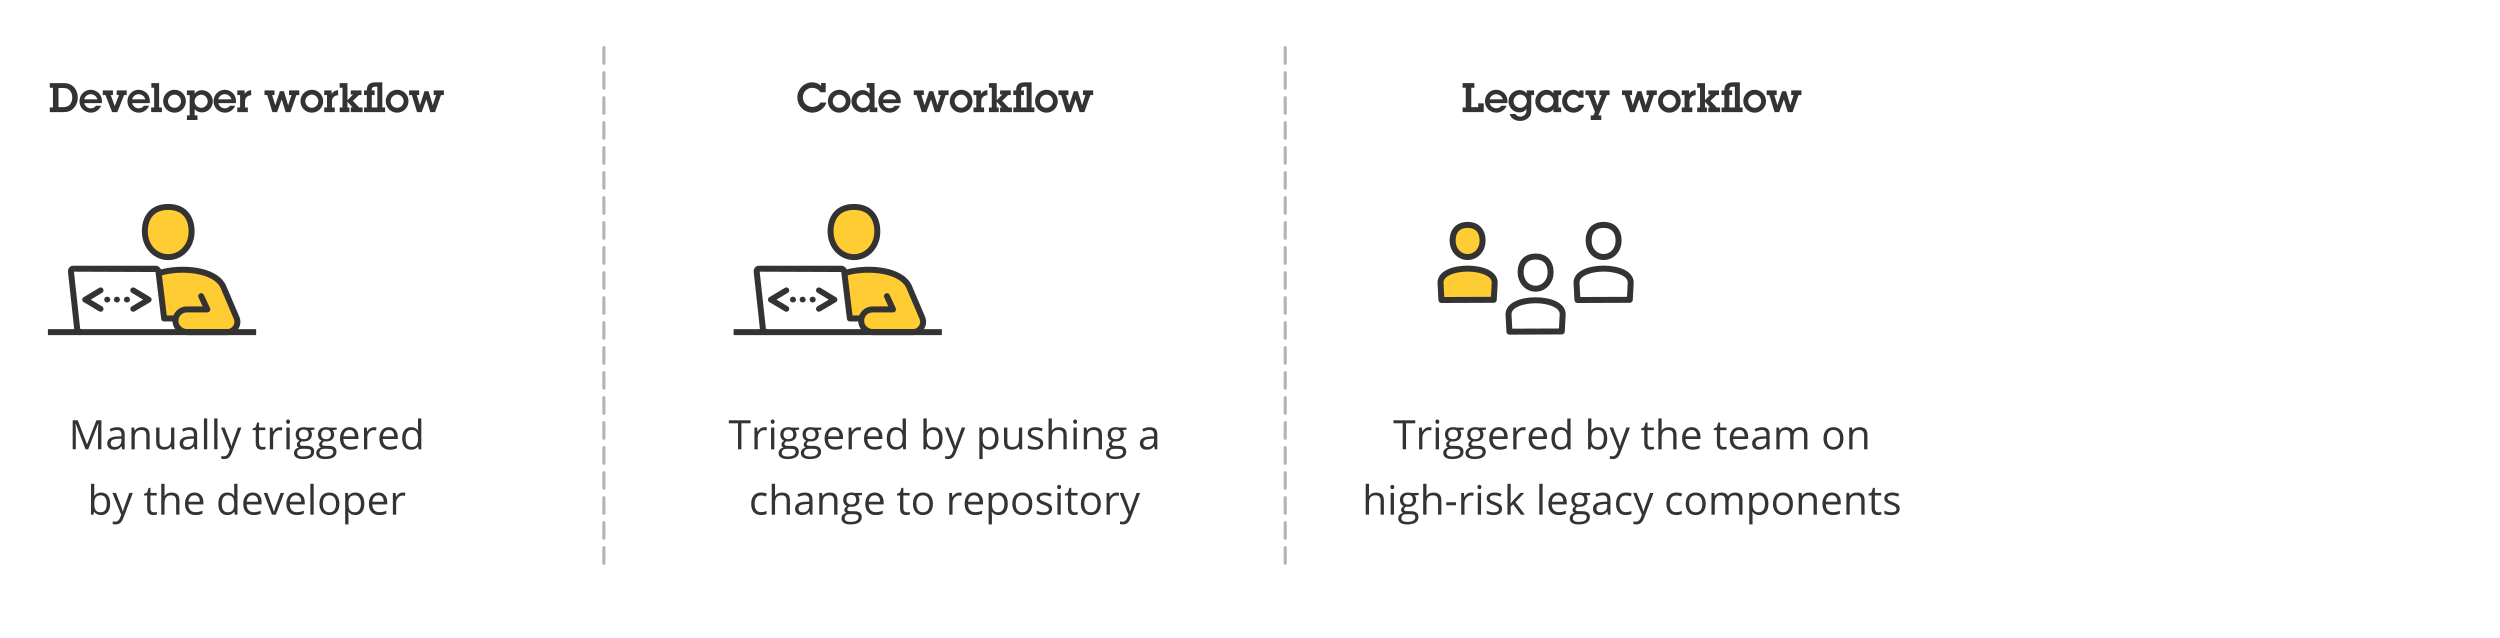 <?xml version="1.0" encoding="UTF-8"?><svg id="Illustration" xmlns="http://www.w3.org/2000/svg" width="800" height="204.146" xmlns:xlink="http://www.w3.org/1999/xlink" viewBox="0 0 800 204.146"><defs><clipPath id="clippath"><polygon points="301.222 130.104 391.833 130.104 391.833 39.493 301.222 39.493 301.222 130.104 301.222 130.104" style="clip-rule:evenodd; fill:none; stroke-width:0px;"/></clipPath><clipPath id="clippath-1"><polygon points="301.222 39.493 391.833 39.493 391.833 130.104 301.222 130.104 301.222 39.493 301.222 39.493" style="clip-path:url(#clippath); clip-rule:evenodd; fill:none; stroke-width:0px;"/></clipPath><clipPath id="clippath-2"><polygon points="301.222 130.104 391.833 130.104 391.833 39.493 301.222 39.493 301.222 130.104 301.222 130.104" style="fill:none; stroke-width:0px;"/></clipPath><clipPath id="clippath-3"><polygon points="80.22 130.104 170.832 130.104 170.832 39.493 80.22 39.493 80.22 130.104 80.22 130.104" style="clip-rule:evenodd; fill:none; stroke-width:0px;"/></clipPath><clipPath id="clippath-4"><polygon points="80.22 39.493 170.832 39.493 170.832 130.104 80.22 130.104 80.22 39.493 80.22 39.493" style="clip-path:url(#clippath-3); clip-rule:evenodd; fill:none; stroke-width:0px;"/></clipPath><clipPath id="clippath-5"><polygon points="80.22 130.104 170.832 130.104 170.832 39.493 80.22 39.493 80.22 130.104 80.22 130.104" style="fill:none; stroke-width:0px;"/></clipPath><clipPath id="clippath-6"><polygon points="523.13 130.104 613.741 130.104 613.741 39.493 523.13 39.493 523.13 130.104 523.13 130.104" style="clip-rule:evenodd; fill:none; stroke-width:0px;"/></clipPath><clipPath id="clippath-7"><polygon points="523.13 39.493 613.741 39.493 613.741 130.104 523.13 130.104 523.13 39.493 523.13 39.493" style="clip-path:url(#clippath-6); clip-rule:evenodd; fill:none; stroke-width:0px;"/></clipPath><clipPath id="clippath-8"><polygon points="523.13 130.104 613.741 130.104 613.741 39.493 523.13 39.493 523.13 130.104 523.13 130.104" style="fill:none; stroke-width:0px;"/></clipPath></defs><line x1="193.242" y1="15.242" x2="193.242" y2="180.325" style="fill:none; stroke:#b3b3b3; stroke-dasharray:0 0 5 3; stroke-linecap:round; stroke-linejoin:round;"/><line x1="411.27" y1="15.242" x2="411.27" y2="180.325" style="fill:none; stroke:#b3b3b3; stroke-dasharray:0 0 5 3; stroke-linecap:round; stroke-linejoin:round;"/><path d="M15.933,34.392h1.014v-6.318h-1.014v-1.482h4.407c1.3,0,2.301.273,3.237,1.222.897.91,1.313,2.158,1.313,3.445,0,1.183-.403,2.353-1.196,3.237-.923,1.04-2.015,1.378-3.38,1.378h-4.381v-1.482ZM18.715,34.275h1.391c.884,0,1.651-.117,2.262-.819.507-.585.754-1.443.754-2.197,0-.832-.234-1.742-.806-2.353-.637-.65-1.326-.741-2.184-.741h-1.417v6.11Z" style="fill:#333; stroke-width:0px;"/><path d="M32.365,33.833c-.546,1.326-1.833,2.223-3.276,2.223-2.028,0-3.653-1.586-3.653-3.627,0-2.054,1.547-3.705,3.614-3.705.962,0,1.924.429,2.6,1.118.689.728.975,1.612.975,2.6l-.052.559h-5.616c.208.962,1.092,1.664,2.08,1.664.689,0,1.287-.26,1.677-.832h1.651ZM31.156,31.779c-.273-1.001-1.157-1.638-2.184-1.638-.936,0-1.833.728-2.028,1.638h4.212Z" style="fill:#333; stroke-width:0px;"/><path d="M37.539,35.874h-1.664l-2.132-5.46h-.845v-1.482h3.237v1.482h-.702l1.274,3.51h.013l1.365-3.51h-.741v-1.482h3.198v1.482h-.819l-2.184,5.46Z" style="fill:#333; stroke-width:0px;"/><path d="M47.705,33.833c-.546,1.326-1.833,2.223-3.276,2.223-2.028,0-3.653-1.586-3.653-3.627,0-2.054,1.547-3.705,3.614-3.705.962,0,1.924.429,2.6,1.118.689.728.975,1.612.975,2.6l-.052.559h-5.616c.208.962,1.092,1.664,2.08,1.664.689,0,1.287-.26,1.677-.832h1.651ZM46.496,31.779c-.273-1.001-1.157-1.638-2.184-1.638-.936,0-1.833.728-2.028,1.638h4.212Z" style="fill:#333; stroke-width:0px;"/><path d="M50.916,34.392h.897v1.482h-3.445v-1.482h.962v-6.318h-.897v-1.482h2.483v7.8Z" style="fill:#333; stroke-width:0px;"/><path d="M52.202,32.377c0-2.028,1.651-3.653,3.667-3.653,2.002,0,3.614,1.664,3.614,3.64,0,2.028-1.612,3.692-3.653,3.692-2.028,0-3.627-1.677-3.627-3.679ZM57.923,32.403c0-1.131-.897-2.119-2.054-2.119-1.144,0-2.106.923-2.106,2.08,0,1.144.884,2.132,2.067,2.132,1.157,0,2.093-.936,2.093-2.093Z" style="fill:#333; stroke-width:0px;"/><path d="M60.692,30.414h-.884v-1.482h2.483v1.092c.507-.793,1.339-1.17,2.275-1.17,1.963,0,3.536,1.612,3.536,3.575,0,1.898-1.534,3.549-3.458,3.549-.91,0-1.794-.351-2.353-1.079v2.028h.897v1.482h-3.38v-1.482h.884v-6.513ZM66.464,32.428c0-1.131-.897-2.119-2.054-2.119-1.17,0-2.132.91-2.132,2.106,0,1.157.936,2.093,2.093,2.093,1.144,0,2.093-.936,2.093-2.08Z" style="fill:#333; stroke-width:0px;"/><path d="M75.265,33.833c-.546,1.326-1.833,2.223-3.276,2.223-2.028,0-3.653-1.586-3.653-3.627,0-2.054,1.547-3.705,3.614-3.705.962,0,1.924.429,2.6,1.118.689.728.975,1.612.975,2.6l-.052.559h-5.616c.208.962,1.092,1.664,2.08,1.664.689,0,1.287-.26,1.677-.832h1.651ZM74.056,31.779c-.273-1.001-1.157-1.638-2.184-1.638-.936,0-1.833.728-2.028,1.638h4.212Z" style="fill:#333; stroke-width:0px;"/><path d="M78.294,30.114c.403-.819,1.183-1.222,2.08-1.261v1.625c-.507.026-.975.156-1.365.507-.52.442-.598,1.001-.598,1.651v1.755h.897v1.482h-3.38v-1.482h.897v-3.978h-.897v-1.482h2.366v1.183Z" style="fill:#333; stroke-width:0px;"/><path d="M92.945,35.874h-1.534l-1.261-4.082-1.495,4.082h-1.482l-1.664-5.46h-.871v-1.482h3.211v1.482h-.767l1.001,3.263h.013l1.456-4.485h1.3l1.352,4.485h.013l1.066-3.263h-.793v-1.482h3.276v1.482h-.923l-1.898,5.46Z" style="fill:#333; stroke-width:0px;"/><path d="M96.143,32.377c0-2.028,1.651-3.653,3.666-3.653,2.002,0,3.614,1.664,3.614,3.64,0,2.028-1.612,3.692-3.653,3.692-2.028,0-3.627-1.677-3.627-3.679ZM101.862,32.403c0-1.131-.897-2.119-2.054-2.119-1.144,0-2.106.923-2.106,2.08,0,1.144.884,2.132,2.067,2.132,1.157,0,2.093-.936,2.093-2.093Z" style="fill:#333; stroke-width:0px;"/><path d="M106.114,30.114c.403-.819,1.183-1.222,2.08-1.261v1.625c-.507.026-.975.156-1.365.507-.52.442-.598,1.001-.598,1.651v1.755h.897v1.482h-3.38v-1.482h.897v-3.978h-.897v-1.482h2.366v1.183Z" style="fill:#333; stroke-width:0px;"/><path d="M112.965,30.258h-.715v-1.326h3.419v1.482h-.845l-1.911,1.846,2.028,2.132h1.092v1.482h-3.783v-1.482h.585l-1.651-1.82v1.82h.624v1.482h-3.12v-1.482h.91v-6.318h-.91v-1.482h2.496v5.447l1.781-1.781Z" style="fill:#333; stroke-width:0px;"/><path d="M122.338,34.392h.897v1.482h-6.747v-1.482h.897v-3.978h-.897v-1.482h.897c.013-1.963,1.014-2.587,2.847-2.587h2.106v8.047ZM118.97,34.392h1.781v-6.656h-.338c-.923,0-1.482.091-1.443,1.196h.91v1.482h-.91v3.978Z" style="fill:#333; stroke-width:0px;"/><path d="M123.443,32.377c0-2.028,1.651-3.653,3.666-3.653,2.002,0,3.614,1.664,3.614,3.64,0,2.028-1.612,3.692-3.653,3.692-2.028,0-3.627-1.677-3.627-3.679ZM129.162,32.403c0-1.131-.897-2.119-2.054-2.119-1.144,0-2.106.923-2.106,2.08,0,1.144.884,2.132,2.067,2.132,1.157,0,2.093-.936,2.093-2.093Z" style="fill:#333; stroke-width:0px;"/><path d="M139.225,35.874h-1.534l-1.261-4.082-1.495,4.082h-1.482l-1.664-5.46h-.871v-1.482h3.211v1.482h-.767l1.001,3.263h.013l1.456-4.485h1.3l1.352,4.485h.013l1.066-3.263h-.793v-1.482h3.276v1.482h-.923l-1.898,5.46Z" style="fill:#333; stroke-width:0px;"/><path d="M27.365,143.778l-3.148-8.227h-.051c.059.652.089,1.426.089,2.323v5.903h-.997v-9.28h1.625l2.939,7.655h.051l2.964-7.655h1.612v9.28h-1.079v-5.979c0-.685.03-1.43.089-2.234h-.051l-3.174,8.214h-.87Z" style="fill:#333; stroke-width:0px;"/><path d="M39.115,143.778l-.209-.99h-.051c-.347.436-.693.731-1.038.886-.345.154-.776.231-1.292.231-.69,0-1.23-.178-1.622-.533-.391-.355-.587-.861-.587-1.517,0-1.405,1.123-2.141,3.371-2.209l1.181-.038v-.432c0-.546-.118-.949-.352-1.21-.235-.26-.611-.39-1.127-.39-.58,0-1.236.178-1.968.533l-.324-.806c.343-.186.718-.332,1.127-.438.409-.106.818-.159,1.228-.159.83,0,1.444.184,1.844.552.4.368.6.959.6,1.771v4.748h-.781ZM36.735,143.035c.656,0,1.171-.18,1.545-.54.375-.36.562-.863.562-1.511v-.628l-1.054.044c-.838.03-1.442.16-1.812.391-.371.231-.556.589-.556,1.076,0,.381.115.671.346.87.231.199.554.298.968.298Z" style="fill:#333; stroke-width:0px;"/><path d="M46.827,143.778v-4.5c0-.567-.129-.99-.387-1.27s-.662-.419-1.212-.419c-.728,0-1.261.197-1.6.59s-.508,1.043-.508,1.949v3.65h-1.054v-6.957h.857l.171.952h.051c.216-.343.519-.608.908-.797.389-.188.823-.282,1.301-.282.838,0,1.468.202,1.892.606.423.404.635,1.05.635,1.939v4.539h-1.054Z" style="fill:#333; stroke-width:0px;"/><path d="M51.036,136.821v4.513c0,.567.129.99.387,1.27s.662.419,1.212.419c.728,0,1.26-.199,1.597-.597.336-.398.504-1.047.504-1.949v-3.656h1.054v6.957h-.87l-.152-.933h-.057c-.216.343-.515.605-.898.787-.383.182-.82.273-1.311.273-.846,0-1.48-.201-1.901-.603-.421-.402-.632-1.045-.632-1.93v-4.551h1.066Z" style="fill:#333; stroke-width:0px;"/><path d="M62.303,143.778l-.209-.99h-.051c-.347.436-.693.731-1.038.886-.345.154-.776.231-1.292.231-.69,0-1.23-.178-1.622-.533-.391-.355-.587-.861-.587-1.517,0-1.405,1.123-2.141,3.371-2.209l1.181-.038v-.432c0-.546-.118-.949-.352-1.21-.235-.26-.611-.39-1.127-.39-.58,0-1.236.178-1.968.533l-.324-.806c.343-.186.718-.332,1.127-.438.409-.106.818-.159,1.228-.159.83,0,1.444.184,1.844.552.4.368.6.959.6,1.771v4.748h-.781ZM59.923,143.035c.656,0,1.171-.18,1.545-.54.375-.36.562-.863.562-1.511v-.628l-1.054.044c-.838.03-1.442.16-1.812.391-.371.231-.556.589-.556,1.076,0,.381.115.671.346.87.231.199.554.298.968.298Z" style="fill:#333; stroke-width:0px;"/><path d="M66.308,143.778h-1.054v-9.877h1.054v9.877Z" style="fill:#333; stroke-width:0px;"/><path d="M69.596,143.778h-1.054v-9.877h1.054v9.877Z" style="fill:#333; stroke-width:0px;"/><path d="M70.726,136.821h1.13l1.523,3.967c.335.906.541,1.56.622,1.961h.051c.055-.216.17-.585.346-1.107.176-.523.75-2.13,1.724-4.821h1.13l-2.99,7.922c-.296.783-.642,1.338-1.038,1.666-.396.328-.881.492-1.457.492-.322,0-.639-.036-.952-.108v-.844c.233.051.493.076.781.076.724,0,1.24-.406,1.549-1.219l.387-.99-2.806-6.995Z" style="fill:#333; stroke-width:0px;"/><path d="M84.006,143.035c.186,0,.366-.014.54-.042.173-.027.311-.056.413-.085v.806c-.114.055-.282.101-.505.137-.222.036-.422.054-.6.054-1.346,0-2.019-.709-2.019-2.127v-4.139h-.997v-.508l.997-.438.444-1.485h.609v1.612h2.019v.819h-2.019v4.094c0,.419.1.741.298.965s.472.336.819.336Z" style="fill:#333; stroke-width:0px;"/><path d="M89.522,136.694c.309,0,.586.025.832.076l-.146.978c-.288-.064-.541-.095-.762-.095-.563,0-1.044.229-1.444.685-.399.457-.6,1.026-.6,1.708v3.732h-1.054v-6.957h.87l.121,1.289h.051c.258-.453.569-.802.933-1.047s.764-.368,1.2-.368Z" style="fill:#333; stroke-width:0px;"/><path d="M91.566,134.935c0-.241.059-.418.178-.53.119-.112.267-.169.444-.169.169,0,.315.057.438.171s.184.29.184.527-.061.414-.184.53c-.123.117-.269.175-.438.175-.178,0-.326-.058-.444-.175-.119-.116-.178-.293-.178-.53ZM92.708,143.778h-1.054v-6.957h1.054v6.957Z" style="fill:#333; stroke-width:0px;"/><path d="M100.636,136.821v.666l-1.289.152c.119.148.224.342.317.581.093.239.14.509.14.81,0,.681-.233,1.225-.698,1.631s-1.105.609-1.917.609c-.207,0-.402-.017-.584-.051-.449.237-.673.535-.673.895,0,.19.078.331.235.422.157.091.425.137.806.137h1.231c.753,0,1.332.159,1.736.476.404.317.606.779.606,1.384,0,.77-.309,1.357-.927,1.761-.618.404-1.519.606-2.704.606-.91,0-1.611-.169-2.104-.508-.493-.338-.74-.817-.74-1.435,0-.423.135-.789.406-1.098s.652-.519,1.143-.628c-.178-.081-.327-.205-.448-.374-.12-.169-.181-.366-.181-.59,0-.254.068-.476.203-.666s.349-.374.641-.552c-.36-.148-.653-.4-.879-.755-.226-.355-.339-.762-.339-1.219,0-.762.229-1.349.685-1.761.457-.413,1.105-.619,1.942-.619.364,0,.692.043.984.127h2.406ZM95.089,144.946c0,.377.159.662.476.857s.772.292,1.365.292c.884,0,1.54-.132,1.964-.397.426-.264.638-.623.638-1.076,0-.377-.116-.638-.349-.784-.233-.146-.671-.219-1.314-.219h-1.263c-.478,0-.851.114-1.117.343s-.4.557-.4.984ZM95.66,139.049c0,.487.138.855.413,1.105s.658.374,1.149.374c1.028,0,1.542-.499,1.542-1.498,0-1.045-.52-1.568-1.562-1.568-.495,0-.876.133-1.143.4s-.4.662-.4,1.187Z" style="fill:#333; stroke-width:0px;"/><path d="M107.758,136.821v.666l-1.289.152c.119.148.224.342.317.581.093.239.14.509.14.81,0,.681-.233,1.225-.698,1.631s-1.105.609-1.917.609c-.207,0-.402-.017-.584-.051-.449.237-.673.535-.673.895,0,.19.078.331.235.422.157.091.425.137.806.137h1.231c.753,0,1.332.159,1.736.476.404.317.606.779.606,1.384,0,.77-.309,1.357-.927,1.761-.618.404-1.519.606-2.704.606-.91,0-1.611-.169-2.104-.508-.493-.338-.74-.817-.74-1.435,0-.423.135-.789.406-1.098s.652-.519,1.143-.628c-.178-.081-.327-.205-.448-.374-.12-.169-.181-.366-.181-.59,0-.254.068-.476.203-.666s.349-.374.641-.552c-.36-.148-.653-.4-.879-.755-.226-.355-.339-.762-.339-1.219,0-.762.229-1.349.685-1.761.457-.413,1.105-.619,1.942-.619.364,0,.692.043.984.127h2.406ZM102.211,144.946c0,.377.159.662.476.857s.772.292,1.365.292c.884,0,1.54-.132,1.964-.397.426-.264.638-.623.638-1.076,0-.377-.116-.638-.349-.784-.233-.146-.671-.219-1.314-.219h-1.263c-.478,0-.851.114-1.117.343s-.4.557-.4.984ZM102.782,139.049c0,.487.138.855.413,1.105s.658.374,1.149.374c1.028,0,1.542-.499,1.542-1.498,0-1.045-.52-1.568-1.562-1.568-.495,0-.876.133-1.143.4s-.4.662-.4,1.187Z" style="fill:#333; stroke-width:0px;"/><path d="M112.126,143.905c-1.028,0-1.84-.313-2.434-.94-.595-.626-.892-1.496-.892-2.609,0-1.122.276-2.012.829-2.672.552-.66,1.294-.99,2.225-.99.872,0,1.562.287,2.069.86.508.573.762,1.33.762,2.269v.666h-4.793c.021.817.228,1.437.619,1.86.392.423.943.635,1.654.635.749,0,1.49-.157,2.222-.47v.94c-.373.161-.725.276-1.057.346-.332.069-.733.104-1.203.104ZM111.84,137.576c-.559,0-1.004.182-1.336.546-.333.364-.528.868-.587,1.511h3.637c0-.665-.148-1.173-.444-1.527-.296-.353-.719-.53-1.27-.53Z" style="fill:#333; stroke-width:0px;"/><path d="M119.654,136.694c.309,0,.586.025.832.076l-.146.978c-.288-.064-.541-.095-.762-.095-.563,0-1.044.229-1.444.685-.399.457-.6,1.026-.6,1.708v3.732h-1.054v-6.957h.87l.121,1.289h.051c.258-.453.569-.802.933-1.047s.764-.368,1.2-.368Z" style="fill:#333; stroke-width:0px;"/><path d="M124.726,143.905c-1.028,0-1.84-.313-2.434-.94-.595-.626-.892-1.496-.892-2.609,0-1.122.276-2.012.829-2.672.552-.66,1.294-.99,2.225-.99.872,0,1.562.287,2.069.86.508.573.762,1.33.762,2.269v.666h-4.793c.021.817.228,1.437.619,1.86.392.423.943.635,1.654.635.749,0,1.49-.157,2.222-.47v.94c-.373.161-.725.276-1.057.346-.332.069-.733.104-1.203.104ZM124.44,137.576c-.559,0-1.004.182-1.336.546-.333.364-.528.868-.587,1.511h3.637c0-.665-.148-1.173-.444-1.527-.296-.353-.719-.53-1.27-.53Z" style="fill:#333; stroke-width:0px;"/><path d="M133.816,142.845h-.057c-.487.707-1.214,1.06-2.184,1.06-.91,0-1.618-.311-2.123-.933-.505-.622-.758-1.506-.758-2.653s.254-2.038.762-2.672,1.214-.952,2.12-.952c.944,0,1.667.343,2.171,1.028h.083l-.044-.501-.025-.489v-2.831h1.054v9.877h-.857l-.14-.933ZM131.708,143.022c.719,0,1.241-.196,1.565-.587.324-.391.486-1.023.486-1.895v-.222c0-.986-.164-1.69-.492-2.111-.328-.421-.852-.631-1.571-.631-.618,0-1.091.24-1.419.72-.328.48-.492,1.159-.492,2.035,0,.889.163,1.56.489,2.012s.804.679,1.435.679Z" style="fill:#333; stroke-width:0px;"/><path d="M32.358,157.621c.914,0,1.624.312,2.13.936.505.624.758,1.507.758,2.65s-.255,2.03-.765,2.663c-.51.633-1.217.949-2.123.949-.453,0-.866-.084-1.241-.251-.374-.167-.689-.424-.942-.771h-.076l-.222.895h-.755v-9.877h1.054v2.399c0,.538-.017,1.02-.051,1.447h.051c.491-.694,1.219-1.041,2.184-1.041ZM32.206,158.503c-.719,0-1.238.206-1.555.619-.317.413-.476,1.108-.476,2.085s.163,1.677.489,2.098c.326.421.849.631,1.568.631.647,0,1.13-.236,1.447-.708.317-.472.476-1.15.476-2.035,0-.906-.159-1.581-.476-2.025s-.808-.666-1.473-.666Z" style="fill:#333; stroke-width:0px;"/><path d="M35.983,157.735h1.13l1.523,3.967c.335.906.541,1.56.622,1.961h.051c.055-.216.17-.585.346-1.107.176-.523.75-2.13,1.724-4.821h1.13l-2.99,7.922c-.296.783-.642,1.338-1.038,1.666-.396.328-.881.492-1.457.492-.322,0-.639-.036-.952-.108v-.844c.233.051.493.076.781.076.724,0,1.24-.406,1.549-1.219l.387-.99-2.806-6.995Z" style="fill:#333; stroke-width:0px;"/><path d="M49.262,163.95c.186,0,.366-.014.54-.042.173-.027.311-.056.413-.085v.806c-.114.055-.282.101-.505.137-.222.036-.422.054-.6.054-1.346,0-2.019-.709-2.019-2.127v-4.139h-.997v-.508l.997-.438.444-1.485h.609v1.612h2.019v.819h-2.019v4.094c0,.419.1.741.298.965s.472.336.819.336Z" style="fill:#333; stroke-width:0px;"/><path d="M56.365,164.692v-4.5c0-.567-.129-.99-.387-1.27s-.662-.419-1.212-.419c-.732,0-1.267.199-1.603.597-.337.398-.505,1.049-.505,1.955v3.637h-1.054v-9.877h1.054v2.99c0,.36-.017.658-.051.895h.064c.207-.335.502-.598.886-.79.383-.193.82-.289,1.31-.289.851,0,1.488.202,1.914.606.425.404.638,1.046.638,1.926v4.539h-1.054Z" style="fill:#333; stroke-width:0px;"/><path d="M62.522,164.819c-1.028,0-1.84-.313-2.434-.94-.595-.626-.892-1.496-.892-2.609,0-1.122.276-2.012.829-2.672.552-.66,1.294-.99,2.225-.99.872,0,1.562.287,2.069.86.508.573.762,1.33.762,2.269v.666h-4.793c.021.817.228,1.437.619,1.86.392.423.943.635,1.654.635.749,0,1.49-.157,2.222-.47v.94c-.373.161-.725.276-1.057.346-.332.069-.733.104-1.203.104ZM62.236,158.49c-.559,0-1.004.182-1.336.546-.333.364-.528.868-.587,1.511h3.637c0-.665-.148-1.173-.444-1.527-.296-.353-.719-.53-1.27-.53Z" style="fill:#333; stroke-width:0px;"/><path d="M74.989,163.759h-.057c-.487.707-1.214,1.06-2.184,1.06-.91,0-1.618-.311-2.123-.933-.505-.622-.758-1.506-.758-2.653s.254-2.038.762-2.672,1.214-.952,2.12-.952c.944,0,1.667.343,2.171,1.028h.083l-.044-.501-.025-.489v-2.831h1.054v9.877h-.857l-.14-.933ZM72.882,163.937c.719,0,1.241-.196,1.565-.587.324-.391.486-1.023.486-1.895v-.222c0-.986-.164-1.69-.492-2.111-.328-.421-.852-.631-1.571-.631-.618,0-1.091.24-1.419.72-.328.48-.492,1.159-.492,2.035,0,.889.163,1.56.489,2.012s.804.679,1.435.679Z" style="fill:#333; stroke-width:0px;"/><path d="M81.159,164.819c-1.028,0-1.84-.313-2.434-.94-.595-.626-.892-1.496-.892-2.609,0-1.122.276-2.012.829-2.672.552-.66,1.294-.99,2.225-.99.872,0,1.562.287,2.069.86.508.573.762,1.33.762,2.269v.666h-4.793c.021.817.228,1.437.619,1.86.392.423.943.635,1.654.635.749,0,1.49-.157,2.222-.47v.94c-.373.161-.725.276-1.057.346-.332.069-.733.104-1.203.104ZM80.873,158.49c-.559,0-1.004.182-1.336.546-.333.364-.528.868-.587,1.511h3.637c0-.665-.148-1.173-.444-1.527-.296-.353-.719-.53-1.27-.53Z" style="fill:#333; stroke-width:0px;"/><path d="M87.037,164.692l-2.641-6.957h1.13l1.498,4.126c.338.965.538,1.591.597,1.879h.051c.046-.224.193-.689.441-1.394.247-.704.803-2.242,1.666-4.611h1.13l-2.641,6.957h-1.231Z" style="fill:#333; stroke-width:0px;"/><path d="M94.965,164.819c-1.028,0-1.84-.313-2.434-.94-.595-.626-.892-1.496-.892-2.609,0-1.122.276-2.012.829-2.672.552-.66,1.294-.99,2.225-.99.872,0,1.562.287,2.069.86.508.573.762,1.33.762,2.269v.666h-4.793c.021.817.228,1.437.619,1.86.392.423.943.635,1.654.635.749,0,1.49-.157,2.222-.47v.94c-.373.161-.725.276-1.057.346-.332.069-.733.104-1.203.104ZM94.679,158.49c-.559,0-1.004.182-1.336.546-.333.364-.528.868-.587,1.511h3.637c0-.665-.148-1.173-.444-1.527-.296-.353-.719-.53-1.27-.53Z" style="fill:#333; stroke-width:0px;"/><path d="M100.373,164.692h-1.054v-9.877h1.054v9.877Z" style="fill:#333; stroke-width:0px;"/><path d="M108.612,161.207c0,1.134-.286,2.019-.857,2.657-.571.637-1.36.955-2.368.955-.622,0-1.174-.146-1.657-.438s-.855-.711-1.117-1.257-.394-1.185-.394-1.917c0-1.134.284-2.018.851-2.65.567-.633,1.354-.949,2.361-.949.973,0,1.747.324,2.32.971.574.647.86,1.523.86,2.628ZM103.312,161.207c0,.889.178,1.566.533,2.031s.878.698,1.568.698,1.213-.232,1.571-.695c.357-.464.536-1.142.536-2.035,0-.884-.179-1.556-.536-2.015-.358-.46-.886-.689-1.584-.689-.69,0-1.21.227-1.562.679s-.527,1.128-.527,2.025Z" style="fill:#333; stroke-width:0px;"/><path d="M113.697,164.819c-.453,0-.866-.084-1.241-.251-.374-.167-.689-.424-.942-.771h-.076c.051.406.076.791.076,1.155v2.863h-1.054v-10.08h.857l.146.952h.051c.271-.381.586-.656.946-.825s.772-.254,1.238-.254c.922,0,1.635.315,2.136.946.502.63.752,1.515.752,2.653,0,1.143-.255,2.03-.765,2.663-.51.633-1.217.949-2.123.949ZM113.545,158.503c-.711,0-1.225.197-1.542.59s-.48,1.02-.489,1.879v.235c0,.978.163,1.677.489,2.098.326.421.849.631,1.568.631.601,0,1.072-.243,1.412-.73.341-.487.511-1.157.511-2.012,0-.868-.17-1.533-.511-1.997-.34-.463-.82-.695-1.438-.695Z" style="fill:#333; stroke-width:0px;"/><path d="M121.365,164.819c-1.028,0-1.84-.313-2.434-.94-.595-.626-.892-1.496-.892-2.609,0-1.122.276-2.012.829-2.672.552-.66,1.294-.99,2.225-.99.872,0,1.562.287,2.069.86.508.573.762,1.33.762,2.269v.666h-4.793c.021.817.228,1.437.619,1.86.392.423.943.635,1.654.635.749,0,1.49-.157,2.222-.47v.94c-.373.161-.725.276-1.057.346-.332.069-.733.104-1.203.104ZM121.079,158.49c-.559,0-1.004.182-1.336.546-.333.364-.528.868-.587,1.511h3.637c0-.665-.148-1.173-.444-1.527-.296-.353-.719-.53-1.27-.53Z" style="fill:#333; stroke-width:0px;"/><path d="M128.893,157.608c.309,0,.586.025.832.076l-.146.978c-.288-.064-.541-.095-.762-.095-.563,0-1.044.229-1.444.685-.399.457-.6,1.026-.6,1.708v3.732h-1.054v-6.957h.87l.121,1.289h.051c.258-.453.569-.802.933-1.047s.764-.368,1.2-.368Z" style="fill:#333; stroke-width:0px;"/><path d="M262.527,29.516c-.52-.884-1.56-1.417-2.562-1.417-1.755,0-3.042,1.326-3.042,3.068,0,1.664,1.339,3.055,3.016,3.055,1.066,0,2.041-.507,2.613-1.404h1.911c-.611,1.898-2.522,3.237-4.511,3.237-1.248,0-2.522-.546-3.406-1.43-.91-.923-1.404-2.171-1.404-3.471,0-2.6,2.106-4.81,4.746-4.81,1.079,0,2.119.364,2.873,1.144v-.936h1.456v2.964h-1.69Z" style="fill:#333; stroke-width:0px;"/><path d="M264.918,32.376c0-2.028,1.651-3.653,3.666-3.653,2.002,0,3.614,1.664,3.614,3.64,0,2.028-1.612,3.692-3.653,3.692-2.028,0-3.627-1.677-3.627-3.679ZM270.638,32.402c0-1.131-.897-2.119-2.054-2.119-1.144,0-2.106.923-2.106,2.08,0,1.144.884,2.132,2.067,2.132,1.157,0,2.093-.936,2.093-2.093Z" style="fill:#333; stroke-width:0px;"/><path d="M278.269,34.833c-.52.78-1.352,1.144-2.275,1.144-1.938,0-3.536-1.651-3.536-3.575,0-1.937,1.56-3.588,3.523-3.588.884,0,1.742.416,2.288,1.131v-1.872h-.91v-1.482h2.496v7.8h.897v1.482h-2.483v-1.04ZM278.308,32.376c0-1.144-.949-2.08-2.08-2.08-1.183,0-2.119.949-2.119,2.132,0,1.144.936,2.093,2.093,2.093,1.183,0,2.106-.975,2.106-2.145Z" style="fill:#333; stroke-width:0px;"/><path d="M287.98,33.832c-.546,1.326-1.833,2.223-3.276,2.223-2.028,0-3.653-1.586-3.653-3.627,0-2.054,1.547-3.705,3.614-3.705.962,0,1.924.429,2.6,1.118.689.728.975,1.612.975,2.6l-.052.559h-5.616c.208.962,1.092,1.664,2.08,1.664.689,0,1.287-.26,1.677-.832h1.651ZM286.771,31.778c-.273-1.001-1.157-1.638-2.184-1.638-.936,0-1.833.728-2.028,1.638h4.212Z" style="fill:#333; stroke-width:0px;"/><path d="M300.72,35.873h-1.534l-1.261-4.082-1.495,4.082h-1.482l-1.664-5.46h-.871v-1.482h3.211v1.482h-.767l1.001,3.263h.013l1.456-4.485h1.3l1.352,4.485h.013l1.066-3.263h-.793v-1.482h3.276v1.482h-.923l-1.898,5.46Z" style="fill:#333; stroke-width:0px;"/><path d="M303.918,32.376c0-2.028,1.651-3.653,3.666-3.653,2.002,0,3.614,1.664,3.614,3.64,0,2.028-1.612,3.692-3.653,3.692-2.028,0-3.627-1.677-3.627-3.679ZM309.638,32.402c0-1.131-.897-2.119-2.054-2.119-1.144,0-2.106.923-2.106,2.08,0,1.144.884,2.132,2.067,2.132,1.157,0,2.093-.936,2.093-2.093Z" style="fill:#333; stroke-width:0px;"/><path d="M313.889,30.114c.403-.819,1.183-1.222,2.08-1.261v1.625c-.507.026-.975.156-1.365.507-.52.442-.598,1.001-.598,1.651v1.755h.897v1.482h-3.38v-1.482h.897v-3.978h-.897v-1.482h2.366v1.183Z" style="fill:#333; stroke-width:0px;"/><path d="M320.74,30.257h-.715v-1.326h3.419v1.482h-.846l-1.911,1.846,2.028,2.132h1.092v1.482h-3.783v-1.482h.585l-1.651-1.82v1.82h.624v1.482h-3.12v-1.482h.91v-6.318h-.91v-1.482h2.496v5.447l1.781-1.781Z" style="fill:#333; stroke-width:0px;"/><path d="M330.113,34.391h.897v1.482h-6.748v-1.482h.897v-3.978h-.897v-1.482h.897c.013-1.963,1.014-2.587,2.847-2.587h2.106v8.047ZM326.746,34.391h1.781v-6.656h-.338c-.923,0-1.482.091-1.443,1.196h.91v1.482h-.91v3.978Z" style="fill:#333; stroke-width:0px;"/><path d="M331.218,32.376c0-2.028,1.65-3.653,3.666-3.653,2.002,0,3.614,1.664,3.614,3.64,0,2.028-1.612,3.692-3.653,3.692-2.028,0-3.627-1.677-3.627-3.679ZM336.938,32.402c0-1.131-.896-2.119-2.054-2.119-1.145,0-2.106.923-2.106,2.08,0,1.144.884,2.132,2.067,2.132,1.157,0,2.093-.936,2.093-2.093Z" style="fill:#333; stroke-width:0px;"/><path d="M347,35.873h-1.534l-1.261-4.082-1.495,4.082h-1.482l-1.664-5.46h-.871v-1.482h3.211v1.482h-.767l1.001,3.263h.013l1.456-4.485h1.301l1.352,4.485h.013l1.066-3.263h-.793v-1.482h3.276v1.482h-.924l-1.897,5.46Z" style="fill:#333; stroke-width:0px;"/><path d="M468.026,34.392h1.014v-6.318h-1.014v-1.482h3.783v1.482h-1.001v6.214h2.223v-1.222h1.769v2.808h-6.773v-1.482Z" style="fill:#333; stroke-width:0px;"/><path d="M482.118,33.833c-.546,1.326-1.833,2.223-3.276,2.223-2.028,0-3.653-1.586-3.653-3.627,0-2.054,1.547-3.705,3.614-3.705.962,0,1.924.429,2.6,1.118.69.728.976,1.612.976,2.6l-.052.559h-5.616c.208.962,1.092,1.664,2.08,1.664.689,0,1.287-.26,1.677-.832h1.651ZM480.909,31.779c-.273-1.001-1.157-1.638-2.185-1.638-.935,0-1.833.728-2.028,1.638h4.213Z" style="fill:#333; stroke-width:0px;"/><path d="M484.939,36.472c.273.585.949.858,1.56.858.546,0,1.118-.234,1.469-.637.442-.52.481-.962.481-1.612v-.26c-.494.806-1.287,1.157-2.224,1.157-1.976,0-3.51-1.651-3.51-3.588,0-1.911,1.599-3.575,3.522-3.575.936,0,1.795.325,2.314,1.131v-1.014h2.353v1.482h-.897v4.537c0,1.066-.078,1.898-.871,2.691-.741.728-1.69,1.053-2.717,1.053-1.443,0-2.951-.715-3.315-2.223h1.833ZM486.46,34.508c1.196,0,2.106-.975,2.106-2.145,0-1.157-.962-2.093-2.119-2.093-1.156,0-2.106.949-2.106,2.106,0,1.183.935,2.132,2.119,2.132Z" style="fill:#333; stroke-width:0px;"/><path d="M497.094,34.938c-.507.767-1.326,1.118-2.236,1.118-1.988,0-3.562-1.651-3.562-3.614,0-2.015,1.612-3.692,3.64-3.692.897,0,1.678.416,2.158,1.17v-.988h2.483v1.482h-.871v3.978h.871v1.482h-2.483v-.936ZM497.12,32.364c0-1.144-.949-2.067-2.094-2.067-1.183,0-2.093.975-2.093,2.145,0,1.131.949,2.067,2.067,2.067,1.196,0,2.119-.962,2.119-2.145Z" style="fill:#333; stroke-width:0px;"/><path d="M506.988,33.534c-.43,1.469-1.925,2.522-3.445,2.522-2.016,0-3.666-1.625-3.666-3.653,0-1.924,1.52-3.679,3.497-3.679.78,0,1.469.312,1.989.871v-.663h1.364v2.314h-1.481c-.195-.286-.455-.52-.741-.69-.299-.169-.637-.26-.988-.26-1.183,0-2.054.949-2.054,2.106,0,1.183.935,2.093,2.093,2.093.676,0,1.365-.351,1.664-.962h1.769Z" style="fill:#333; stroke-width:0px;"/><path d="M511.498,36.927h.91v1.482h-3.381v-1.482h.871l.469-1.144-2.106-5.369h-.91v-1.482h3.276v1.482h-.676l1.234,3.393,1.313-3.393h-.676v-1.482h3.237v1.482h-.871l-2.691,6.513Z" style="fill:#333; stroke-width:0px;"/><path d="M527.358,35.874h-1.534l-1.261-4.082-1.495,4.082h-1.482l-1.664-5.46h-.871v-1.482h3.211v1.482h-.767l1.001,3.263h.013l1.456-4.485h1.301l1.352,4.485h.013l1.066-3.263h-.793v-1.482h3.276v1.482h-.923l-1.898,5.46Z" style="fill:#333; stroke-width:0px;"/><path d="M530.555,32.377c0-2.028,1.65-3.653,3.666-3.653,2.002,0,3.614,1.664,3.614,3.64,0,2.028-1.612,3.692-3.653,3.692-2.028,0-3.627-1.677-3.627-3.679ZM536.275,32.403c0-1.131-.896-2.119-2.054-2.119-1.145,0-2.106.923-2.106,2.08,0,1.144.884,2.132,2.067,2.132,1.157,0,2.093-.936,2.093-2.093Z" style="fill:#333; stroke-width:0px;"/><path d="M540.526,30.114c.403-.819,1.184-1.222,2.08-1.261v1.625c-.507.026-.975.156-1.365.507-.519.442-.598,1.001-.598,1.651v1.755h.897v1.482h-3.381v-1.482h.897v-3.978h-.897v-1.482h2.366v1.183Z" style="fill:#333; stroke-width:0px;"/><path d="M547.376,30.258h-.715v-1.326h3.419v1.482h-.845l-1.911,1.846,2.028,2.132h1.092v1.482h-3.783v-1.482h.585l-1.651-1.82v1.82h.624v1.482h-3.12v-1.482h.91v-6.318h-.91v-1.482h2.496v5.447l1.781-1.781Z" style="fill:#333; stroke-width:0px;"/><path d="M556.749,34.392h.897v1.482h-6.748v-1.482h.897v-3.978h-.897v-1.482h.897c.013-1.963,1.014-2.587,2.847-2.587h2.106v8.047ZM553.382,34.392h1.781v-6.656h-.338c-.923,0-1.482.091-1.443,1.196h.91v1.482h-.91v3.978Z" style="fill:#333; stroke-width:0px;"/><path d="M557.854,32.377c0-2.028,1.65-3.653,3.666-3.653,2.002,0,3.614,1.664,3.614,3.64,0,2.028-1.612,3.692-3.653,3.692-2.028,0-3.627-1.677-3.627-3.679ZM563.573,32.403c0-1.131-.896-2.119-2.054-2.119-1.145,0-2.106.923-2.106,2.08,0,1.144.884,2.132,2.067,2.132,1.157,0,2.093-.936,2.093-2.093Z" style="fill:#333; stroke-width:0px;"/><path d="M573.636,35.874h-1.534l-1.261-4.082-1.495,4.082h-1.482l-1.664-5.46h-.871v-1.482h3.211v1.482h-.767l1.001,3.263h.013l1.456-4.485h1.301l1.352,4.485h.013l1.066-3.263h-.793v-1.482h3.276v1.482h-.924l-1.897,5.46Z" style="fill:#333; stroke-width:0px;"/><path d="M237.245,143.777h-1.079v-8.322h-2.939v-.959h6.957v.959h-2.939v8.322Z" style="fill:#333; stroke-width:0px;"/><path d="M244.595,136.693c.309,0,.586.025.832.076l-.146.978c-.288-.064-.541-.095-.762-.095-.563,0-1.044.229-1.444.685-.399.457-.6,1.026-.6,1.708v3.732h-1.054v-6.957h.87l.121,1.289h.051c.258-.453.569-.802.933-1.047s.764-.368,1.2-.368Z" style="fill:#333; stroke-width:0px;"/><path d="M246.639,134.934c0-.241.059-.418.178-.53.119-.112.267-.169.444-.169.169,0,.315.057.438.171s.184.29.184.527-.061.414-.184.53c-.123.117-.269.175-.438.175-.178,0-.326-.058-.444-.175-.119-.116-.178-.293-.178-.53ZM247.782,143.777h-1.054v-6.957h1.054v6.957Z" style="fill:#333; stroke-width:0px;"/><path d="M255.71,136.82v.666l-1.289.152c.119.148.224.342.317.581.093.239.14.509.14.81,0,.681-.233,1.225-.698,1.631s-1.105.609-1.917.609c-.207,0-.402-.017-.584-.051-.449.237-.673.535-.673.895,0,.19.078.331.235.422.157.091.425.137.806.137h1.231c.753,0,1.332.159,1.736.476.404.317.606.779.606,1.384,0,.77-.309,1.357-.927,1.761-.618.404-1.519.606-2.704.606-.91,0-1.611-.169-2.104-.508-.493-.338-.74-.817-.74-1.435,0-.423.135-.789.406-1.098s.652-.519,1.143-.628c-.178-.081-.327-.205-.448-.374-.12-.169-.181-.366-.181-.59,0-.254.068-.476.203-.666s.349-.374.641-.552c-.36-.148-.653-.4-.879-.755-.226-.355-.339-.762-.339-1.219,0-.762.229-1.349.685-1.761.457-.413,1.105-.619,1.942-.619.364,0,.692.043.984.127h2.406ZM250.162,144.945c0,.377.159.662.476.857s.772.292,1.365.292c.884,0,1.54-.132,1.964-.397.426-.264.638-.623.638-1.076,0-.377-.116-.638-.349-.784-.233-.146-.671-.219-1.314-.219h-1.263c-.478,0-.851.114-1.117.343s-.4.557-.4.984ZM250.734,139.048c0,.487.138.855.413,1.105s.658.374,1.149.374c1.028,0,1.542-.499,1.542-1.498,0-1.045-.52-1.568-1.562-1.568-.495,0-.876.133-1.143.4s-.4.662-.4,1.187Z" style="fill:#333; stroke-width:0px;"/><path d="M262.832,136.82v.666l-1.289.152c.119.148.224.342.317.581.093.239.14.509.14.81,0,.681-.233,1.225-.698,1.631s-1.105.609-1.917.609c-.207,0-.402-.017-.584-.051-.449.237-.673.535-.673.895,0,.19.078.331.235.422.157.091.425.137.806.137h1.231c.753,0,1.332.159,1.736.476.404.317.606.779.606,1.384,0,.77-.309,1.357-.927,1.761-.618.404-1.519.606-2.704.606-.91,0-1.611-.169-2.104-.508-.493-.338-.74-.817-.74-1.435,0-.423.135-.789.406-1.098s.652-.519,1.143-.628c-.178-.081-.327-.205-.448-.374-.12-.169-.181-.366-.181-.59,0-.254.068-.476.203-.666s.349-.374.641-.552c-.36-.148-.653-.4-.879-.755-.226-.355-.339-.762-.339-1.219,0-.762.229-1.349.685-1.761.457-.413,1.105-.619,1.942-.619.364,0,.692.043.984.127h2.406ZM257.284,144.945c0,.377.159.662.476.857s.772.292,1.365.292c.884,0,1.54-.132,1.964-.397.426-.264.638-.623.638-1.076,0-.377-.116-.638-.349-.784-.233-.146-.671-.219-1.314-.219h-1.263c-.478,0-.851.114-1.117.343s-.4.557-.4.984ZM257.856,139.048c0,.487.138.855.413,1.105s.658.374,1.149.374c1.028,0,1.542-.499,1.542-1.498,0-1.045-.52-1.568-1.562-1.568-.495,0-.876.133-1.143.4s-.4.662-.4,1.187Z" style="fill:#333; stroke-width:0px;"/><path d="M267.199,143.904c-1.028,0-1.84-.313-2.434-.94-.595-.626-.892-1.496-.892-2.609,0-1.122.276-2.012.829-2.672.552-.66,1.294-.99,2.225-.99.872,0,1.562.287,2.069.86.508.573.762,1.33.762,2.269v.666h-4.793c.021.817.228,1.437.619,1.86.392.423.943.635,1.654.635.749,0,1.49-.157,2.222-.47v.94c-.373.161-.725.276-1.057.346-.332.069-.733.104-1.203.104ZM266.914,137.575c-.559,0-1.004.182-1.336.546-.333.364-.528.868-.587,1.511h3.637c0-.665-.148-1.173-.444-1.527-.296-.353-.719-.53-1.27-.53Z" style="fill:#333; stroke-width:0px;"/><path d="M274.728,136.693c.309,0,.586.025.832.076l-.146.978c-.288-.064-.541-.095-.762-.095-.563,0-1.044.229-1.444.685-.399.457-.6,1.026-.6,1.708v3.732h-1.054v-6.957h.87l.121,1.289h.051c.258-.453.569-.802.933-1.047s.764-.368,1.2-.368Z" style="fill:#333; stroke-width:0px;"/><path d="M279.8,143.904c-1.028,0-1.84-.313-2.434-.94-.595-.626-.892-1.496-.892-2.609,0-1.122.276-2.012.829-2.672.552-.66,1.294-.99,2.225-.99.872,0,1.562.287,2.069.86.508.573.762,1.33.762,2.269v.666h-4.793c.021.817.228,1.437.619,1.86.392.423.943.635,1.654.635.749,0,1.49-.157,2.222-.47v.94c-.373.161-.725.276-1.057.346-.332.069-.733.104-1.203.104ZM279.514,137.575c-.559,0-1.004.182-1.336.546-.333.364-.528.868-.587,1.511h3.637c0-.665-.148-1.173-.444-1.527-.296-.353-.719-.53-1.27-.53Z" style="fill:#333; stroke-width:0px;"/><path d="M288.889,142.844h-.057c-.487.707-1.214,1.06-2.184,1.06-.91,0-1.618-.311-2.123-.933-.505-.622-.758-1.506-.758-2.653s.254-2.038.762-2.672,1.214-.952,2.12-.952c.944,0,1.667.343,2.171,1.028h.083l-.044-.501-.025-.489v-2.831h1.054v9.877h-.857l-.14-.933ZM286.782,143.021c.719,0,1.241-.196,1.565-.587.324-.391.486-1.023.486-1.895v-.222c0-.986-.164-1.69-.492-2.111-.328-.421-.852-.631-1.571-.631-.618,0-1.091.24-1.419.72-.328.48-.492,1.159-.492,2.035,0,.889.163,1.56.489,2.012s.804.679,1.435.679Z" style="fill:#333; stroke-width:0px;"/><path d="M298.735,136.705c.914,0,1.624.312,2.13.936.505.624.758,1.507.758,2.65s-.255,2.03-.765,2.663c-.51.633-1.217.949-2.123.949-.453,0-.866-.084-1.241-.251-.374-.167-.689-.424-.942-.771h-.076l-.222.895h-.755v-9.877h1.054v2.399c0,.538-.017,1.02-.051,1.447h.051c.491-.694,1.219-1.041,2.184-1.041ZM298.582,137.588c-.719,0-1.238.206-1.555.619-.317.413-.476,1.108-.476,2.085s.163,1.677.489,2.098c.326.421.849.631,1.568.631.647,0,1.13-.236,1.447-.708.317-.472.476-1.15.476-2.035,0-.906-.159-1.581-.476-2.025s-.808-.666-1.473-.666Z" style="fill:#333; stroke-width:0px;"/><path d="M302.359,136.82h1.13l1.523,3.967c.335.906.541,1.56.622,1.961h.051c.055-.216.17-.585.346-1.107.176-.523.75-2.13,1.724-4.821h1.13l-2.99,7.922c-.296.783-.642,1.338-1.038,1.666-.396.328-.881.492-1.457.492-.322,0-.639-.036-.952-.108v-.844c.233.051.493.076.781.076.724,0,1.24-.406,1.549-1.219l.387-.99-2.806-6.995Z" style="fill:#333; stroke-width:0px;"/><path d="M316.629,143.904c-.453,0-.866-.084-1.241-.251-.374-.167-.689-.424-.942-.771h-.076c.051.406.076.791.076,1.155v2.863h-1.054v-10.08h.857l.146.952h.051c.271-.381.586-.656.946-.825s.772-.254,1.238-.254c.922,0,1.635.315,2.136.946.502.63.752,1.515.752,2.653,0,1.143-.255,2.03-.765,2.663-.51.633-1.217.949-2.123.949ZM316.476,137.588c-.711,0-1.225.197-1.542.59s-.48,1.02-.489,1.879v.235c0,.978.163,1.677.489,2.098.326.421.849.631,1.568.631.601,0,1.072-.243,1.412-.73.341-.487.511-1.157.511-2.012,0-.868-.17-1.533-.511-1.997-.34-.463-.82-.695-1.438-.695Z" style="fill:#333; stroke-width:0px;"/><path d="M322.348,136.82v4.513c0,.567.129.99.387,1.27.259.279.663.419,1.213.419.728,0,1.26-.199,1.597-.597.336-.398.505-1.047.505-1.949v-3.656h1.053v6.957h-.869l-.152-.933h-.057c-.217.343-.516.605-.898.787s-.82.273-1.31.273c-.847,0-1.48-.201-1.901-.603-.421-.402-.632-1.045-.632-1.93v-4.551h1.066Z" style="fill:#333; stroke-width:0px;"/><path d="M333.825,141.879c0,.647-.242,1.147-.725,1.498s-1.159.527-2.031.527c-.922,0-1.642-.146-2.158-.438v-.978c.335.169.693.303,1.076.4s.752.146,1.107.146c.551,0,.974-.088,1.27-.263.297-.176.445-.443.445-.803,0-.271-.118-.502-.352-.695-.235-.193-.693-.42-1.374-.683-.648-.241-1.108-.452-1.381-.632-.273-.18-.477-.384-.609-.612-.134-.229-.2-.501-.2-.819,0-.567.231-1.015.692-1.342.461-.328,1.094-.492,1.897-.492.749,0,1.481.152,2.196.457l-.375.857c-.697-.288-1.33-.432-1.897-.432-.499,0-.876.078-1.13.235s-.381.373-.381.647c0,.186.048.345.143.476.096.131.249.256.461.374.211.119.617.29,1.219.514.824.3,1.382.603,1.672.908s.435.688.435,1.149Z" style="fill:#333; stroke-width:0px;"/><path d="M340.299,143.777v-4.5c0-.567-.129-.99-.388-1.27-.258-.279-.662-.419-1.212-.419-.732,0-1.267.199-1.603.597-.337.398-.505,1.049-.505,1.955v3.637h-1.054v-9.877h1.054v2.99c0,.36-.017.658-.051.895h.064c.207-.335.503-.598.886-.79.383-.193.819-.289,1.31-.289.851,0,1.488.202,1.914.606.425.404.638,1.046.638,1.926v4.539h-1.054Z" style="fill:#333; stroke-width:0px;"/><path d="M343.428,134.934c0-.241.06-.418.178-.53.118-.112.267-.169.444-.169.169,0,.315.057.438.171.123.114.185.29.185.527s-.061.414-.185.53c-.122.117-.269.175-.438.175-.178,0-.326-.058-.444-.175-.118-.116-.178-.293-.178-.53ZM344.57,143.777h-1.054v-6.957h1.054v6.957Z" style="fill:#333; stroke-width:0px;"/><path d="M351.566,143.777v-4.5c0-.567-.129-.99-.388-1.27-.258-.279-.662-.419-1.212-.419-.728,0-1.261.197-1.6.59s-.508,1.043-.508,1.949v3.65h-1.054v-6.957h.857l.171.952h.051c.216-.343.519-.608.907-.797.39-.188.823-.282,1.302-.282.838,0,1.469.202,1.892.606.423.404.635,1.05.635,1.939v4.539h-1.054Z" style="fill:#333; stroke-width:0px;"/><path d="M360.478,136.82v.666l-1.288.152c.118.148.225.342.317.581.093.239.14.509.14.81,0,.681-.232,1.225-.698,1.631s-1.105.609-1.917.609c-.207,0-.402-.017-.584-.051-.448.237-.673.535-.673.895,0,.19.078.331.234.422.157.091.426.137.807.137h1.231c.753,0,1.332.159,1.736.476s.606.779.606,1.384c0,.77-.31,1.357-.928,1.761-.617.404-1.519.606-2.703.606-.91,0-1.611-.169-2.104-.508s-.739-.817-.739-1.435c0-.423.135-.789.406-1.098.271-.309.651-.519,1.143-.628-.178-.081-.327-.205-.448-.374-.12-.169-.181-.366-.181-.59,0-.254.067-.476.203-.666s.35-.374.641-.552c-.359-.148-.652-.4-.879-.755s-.34-.762-.34-1.219c0-.762.229-1.349.685-1.761.457-.413,1.105-.619,1.943-.619.363,0,.691.043.983.127h2.405ZM354.931,144.945c0,.377.158.662.476.857s.772.292,1.364.292c.885,0,1.54-.132,1.965-.397.426-.264.639-.623.639-1.076,0-.377-.117-.638-.35-.784-.232-.146-.671-.219-1.315-.219h-1.263c-.478,0-.851.114-1.117.343s-.399.557-.399.984ZM355.501,139.048c0,.487.138.855.413,1.105s.658.374,1.149.374c1.027,0,1.542-.499,1.542-1.498,0-1.045-.52-1.568-1.562-1.568-.495,0-.876.133-1.143.4s-.4.662-.4,1.187Z" style="fill:#333; stroke-width:0px;"/><path d="M369.562,143.777l-.21-.99h-.051c-.347.436-.692.731-1.037.886-.345.154-.775.231-1.292.231-.69,0-1.23-.178-1.622-.533s-.587-.861-.587-1.517c0-1.405,1.124-2.141,3.37-2.209l1.182-.038v-.432c0-.546-.118-.949-.352-1.21-.235-.26-.61-.39-1.127-.39-.58,0-1.235.178-1.968.533l-.324-.806c.344-.186.719-.332,1.127-.438s.818-.159,1.228-.159c.829,0,1.444.184,1.844.552.4.368.6.959.6,1.771v4.748h-.78ZM367.182,143.034c.655,0,1.171-.18,1.545-.54.375-.36.562-.863.562-1.511v-.628l-1.055.044c-.838.03-1.441.16-1.812.391-.37.231-.556.589-.556,1.076,0,.381.115.671.346.87s.554.298.969.298Z" style="fill:#333; stroke-width:0px;"/><path d="M243.555,164.818c-1.007,0-1.787-.31-2.339-.93-.553-.62-.829-1.497-.829-2.631,0-1.164.28-2.063.841-2.698.56-.635,1.359-.952,2.396-.952.335,0,.668.036,1.003.108s.597.157.787.254l-.324.895c-.233-.093-.487-.17-.762-.231-.275-.061-.519-.092-.73-.092-1.414,0-2.12.901-2.12,2.704,0,.855.172,1.511.517,1.968.345.457.856.685,1.533.685.58,0,1.174-.125,1.784-.374v.933c-.465.241-1.052.362-1.758.362Z" style="fill:#333; stroke-width:0px;"/><path d="M251.724,164.691v-4.5c0-.567-.129-.99-.387-1.27s-.662-.419-1.212-.419c-.732,0-1.267.199-1.603.597-.337.398-.505,1.049-.505,1.955v3.637h-1.054v-9.877h1.054v2.99c0,.36-.017.658-.051.895h.064c.207-.335.502-.598.886-.79.383-.193.82-.289,1.31-.289.851,0,1.488.202,1.914.606.425.404.638,1.046.638,1.926v4.539h-1.054Z" style="fill:#333; stroke-width:0px;"/><path d="M259.221,164.691l-.209-.99h-.051c-.347.436-.693.731-1.038.886-.345.154-.776.231-1.292.231-.69,0-1.23-.178-1.622-.533-.391-.355-.587-.861-.587-1.517,0-1.405,1.123-2.141,3.371-2.209l1.181-.038v-.432c0-.546-.118-.949-.352-1.21-.235-.26-.611-.39-1.127-.39-.58,0-1.236.178-1.968.533l-.324-.806c.343-.186.718-.332,1.127-.438.409-.106.818-.159,1.228-.159.83,0,1.444.184,1.844.552.4.368.6.959.6,1.771v4.748h-.781ZM256.841,163.948c.656,0,1.171-.18,1.545-.54.375-.36.562-.863.562-1.511v-.628l-1.054.044c-.838.03-1.442.16-1.812.391-.371.231-.556.589-.556,1.076,0,.381.115.671.346.87.231.199.554.298.968.298Z" style="fill:#333; stroke-width:0px;"/><path d="M266.933,164.691v-4.5c0-.567-.129-.99-.387-1.27s-.662-.419-1.212-.419c-.728,0-1.261.197-1.6.59s-.508,1.043-.508,1.949v3.65h-1.054v-6.957h.857l.171.952h.051c.216-.343.519-.608.908-.797.389-.188.823-.282,1.301-.282.838,0,1.468.202,1.892.606.423.404.635,1.05.635,1.939v4.539h-1.054Z" style="fill:#333; stroke-width:0px;"/><path d="M275.845,157.734v.666l-1.289.152c.119.148.224.342.317.581.093.239.14.509.14.81,0,.681-.233,1.225-.698,1.631s-1.105.609-1.917.609c-.207,0-.402-.017-.584-.051-.449.237-.673.535-.673.895,0,.19.078.331.235.422.157.091.425.137.806.137h1.231c.753,0,1.332.159,1.736.476.404.317.606.779.606,1.384,0,.77-.309,1.357-.927,1.761-.618.404-1.519.606-2.704.606-.91,0-1.611-.169-2.104-.508-.493-.338-.74-.817-.74-1.435,0-.423.135-.789.406-1.098s.652-.519,1.143-.628c-.178-.081-.327-.205-.448-.374-.12-.169-.181-.366-.181-.59,0-.254.068-.476.203-.666s.349-.374.641-.552c-.36-.148-.653-.4-.879-.755-.226-.355-.339-.762-.339-1.219,0-.762.229-1.349.685-1.761.457-.413,1.105-.619,1.942-.619.364,0,.692.043.984.127h2.406ZM270.298,165.859c0,.377.159.662.476.857s.772.292,1.365.292c.884,0,1.54-.132,1.964-.397.426-.264.638-.623.638-1.076,0-.377-.116-.638-.349-.784-.233-.146-.671-.219-1.314-.219h-1.263c-.478,0-.851.114-1.117.343s-.4.557-.4.984ZM270.869,159.962c0,.487.138.855.413,1.105s.658.374,1.149.374c1.028,0,1.542-.499,1.542-1.498,0-1.045-.52-1.568-1.562-1.568-.495,0-.876.133-1.143.4s-.4.662-.4,1.187Z" style="fill:#333; stroke-width:0px;"/><path d="M280.213,164.818c-1.028,0-1.84-.313-2.434-.94-.595-.626-.892-1.496-.892-2.609,0-1.122.276-2.012.829-2.672.552-.66,1.294-.99,2.225-.99.872,0,1.562.287,2.069.86.508.573.762,1.33.762,2.269v.666h-4.793c.021.817.228,1.437.619,1.86.392.423.943.635,1.654.635.749,0,1.49-.157,2.222-.47v.94c-.373.161-.725.276-1.057.346-.332.069-.733.104-1.203.104ZM279.927,158.489c-.559,0-1.004.182-1.336.546-.333.364-.528.868-.587,1.511h3.637c0-.665-.148-1.173-.444-1.527-.296-.353-.719-.53-1.27-.53Z" style="fill:#333; stroke-width:0px;"/><path d="M290.191,163.948c.186,0,.366-.014.54-.042.173-.027.311-.056.413-.085v.806c-.114.055-.282.101-.505.137-.222.036-.422.054-.6.054-1.346,0-2.019-.709-2.019-2.127v-4.139h-.997v-.508l.997-.438.444-1.485h.609v1.612h2.019v.819h-2.019v4.094c0,.419.1.741.298.965s.472.336.819.336Z" style="fill:#333; stroke-width:0px;"/><path d="M298.538,161.206c0,1.134-.286,2.019-.857,2.657-.571.637-1.36.955-2.368.955-.622,0-1.174-.146-1.657-.438s-.855-.711-1.117-1.257-.394-1.185-.394-1.917c0-1.134.284-2.018.851-2.65.567-.633,1.354-.949,2.361-.949.973,0,1.747.324,2.32.971.574.647.86,1.523.86,2.628ZM293.238,161.206c0,.889.178,1.566.533,2.031s.878.698,1.568.698,1.213-.232,1.571-.695c.357-.464.536-1.142.536-2.035,0-.884-.179-1.556-.536-2.015-.358-.46-.886-.689-1.584-.689-.69,0-1.21.227-1.562.679s-.527,1.128-.527,2.025Z" style="fill:#333; stroke-width:0px;"/><path d="M306.936,157.607c.309,0,.586.025.832.076l-.146.978c-.288-.064-.541-.095-.762-.095-.563,0-1.044.229-1.444.685-.399.457-.6,1.026-.6,1.708v3.732h-1.054v-6.957h.87l.121,1.289h.051c.258-.453.569-.802.933-1.047s.764-.368,1.2-.368Z" style="fill:#333; stroke-width:0px;"/><path d="M312.008,164.818c-1.028,0-1.84-.313-2.434-.94-.595-.626-.892-1.496-.892-2.609,0-1.122.276-2.012.829-2.672.552-.66,1.294-.99,2.225-.99.872,0,1.562.287,2.069.86.508.573.762,1.33.762,2.269v.666h-4.793c.021.817.228,1.437.619,1.86.392.423.943.635,1.654.635.749,0,1.49-.157,2.222-.47v.94c-.373.161-.725.276-1.057.346-.332.069-.733.104-1.203.104ZM311.722,158.489c-.559,0-1.004.182-1.336.546-.333.364-.528.868-.587,1.511h3.637c0-.665-.148-1.173-.444-1.527-.296-.353-.719-.53-1.27-.53Z" style="fill:#333; stroke-width:0px;"/><path d="M319.6,164.818c-.453,0-.866-.084-1.241-.251-.374-.167-.689-.424-.942-.771h-.076c.051.406.076.791.076,1.155v2.863h-1.054v-10.08h.857l.146.952h.051c.271-.381.586-.656.946-.825s.772-.254,1.238-.254c.922,0,1.635.315,2.136.946.502.63.752,1.515.752,2.653,0,1.143-.254,2.03-.765,2.663-.51.633-1.217.949-2.123.949ZM319.447,158.502c-.711,0-1.225.197-1.542.59s-.48,1.02-.489,1.879v.235c0,.978.163,1.677.489,2.098.326.421.849.631,1.568.631.601,0,1.072-.243,1.412-.73.341-.487.511-1.157.511-2.012,0-.868-.17-1.533-.511-1.997-.34-.463-.82-.695-1.438-.695Z" style="fill:#333; stroke-width:0px;"/><path d="M330.334,161.206c0,1.134-.286,2.019-.856,2.657-.572.637-1.361.955-2.368.955-.622,0-1.175-.146-1.657-.438s-.855-.711-1.117-1.257c-.262-.546-.393-1.185-.393-1.917,0-1.134.283-2.018.85-2.65.567-.633,1.355-.949,2.361-.949.974,0,1.747.324,2.32.971s.86,1.523.86,2.628ZM325.034,161.206c0,.889.178,1.566.533,2.031s.878.698,1.567.698,1.214-.232,1.571-.695c.357-.464.536-1.142.536-2.035,0-.884-.179-1.556-.536-2.015-.357-.46-.886-.689-1.584-.689-.69,0-1.21.227-1.562.679s-.526,1.128-.526,2.025Z" style="fill:#333; stroke-width:0px;"/><path d="M336.669,162.793c0,.647-.242,1.147-.725,1.498s-1.159.527-2.031.527c-.922,0-1.642-.146-2.158-.438v-.978c.335.169.693.303,1.076.4s.752.146,1.107.146c.551,0,.974-.088,1.27-.263.297-.176.445-.443.445-.803,0-.271-.118-.502-.352-.695-.235-.193-.693-.42-1.374-.683-.648-.241-1.108-.452-1.381-.632-.273-.18-.477-.384-.609-.612-.134-.229-.2-.501-.2-.819,0-.567.231-1.015.692-1.342.461-.328,1.094-.492,1.897-.492.749,0,1.481.152,2.196.457l-.375.857c-.697-.288-1.33-.432-1.897-.432-.499,0-.876.078-1.13.235s-.381.373-.381.647c0,.186.048.345.143.476.096.131.249.256.461.374.211.119.617.29,1.219.514.824.3,1.382.603,1.672.908s.435.688.435,1.149Z" style="fill:#333; stroke-width:0px;"/><path d="M338.293,155.849c0-.241.06-.418.178-.53.118-.112.267-.169.444-.169.169,0,.315.057.438.171.123.114.185.29.185.527s-.061.414-.185.53c-.122.117-.269.175-.438.175-.178,0-.326-.058-.444-.175-.118-.116-.178-.293-.178-.53ZM339.436,164.691h-1.054v-6.957h1.054v6.957Z" style="fill:#333; stroke-width:0px;"/><path d="M343.917,163.948c.186,0,.366-.014.54-.042.173-.027.31-.056.412-.085v.806c-.114.055-.282.101-.505.137-.222.036-.422.054-.6.054-1.346,0-2.019-.709-2.019-2.127v-4.139h-.996v-.508l.996-.438.444-1.485h.609v1.612h2.019v.819h-2.019v4.094c0,.419.1.741.298.965.199.224.473.336.819.336Z" style="fill:#333; stroke-width:0px;"/><path d="M352.264,161.206c0,1.134-.286,2.019-.856,2.657-.572.637-1.361.955-2.368.955-.622,0-1.175-.146-1.657-.438s-.855-.711-1.117-1.257c-.262-.546-.393-1.185-.393-1.917,0-1.134.283-2.018.85-2.65.567-.633,1.355-.949,2.361-.949.974,0,1.747.324,2.32.971s.86,1.523.86,2.628ZM346.964,161.206c0,.889.178,1.566.533,2.031s.878.698,1.567.698,1.214-.232,1.571-.695c.357-.464.536-1.142.536-2.035,0-.884-.179-1.556-.536-2.015-.357-.46-.886-.689-1.584-.689-.69,0-1.21.227-1.562.679s-.526,1.128-.526,2.025Z" style="fill:#333; stroke-width:0px;"/><path d="M357.284,157.607c.309,0,.586.025.832.076l-.146.978c-.288-.064-.542-.095-.762-.095-.562,0-1.044.229-1.444.685-.399.457-.6,1.026-.6,1.708v3.732h-1.054v-6.957h.869l.121,1.289h.051c.258-.453.569-.802.934-1.047.363-.246.764-.368,1.199-.368Z" style="fill:#333; stroke-width:0px;"/><path d="M358.313,157.734h1.13l1.523,3.967c.334.906.542,1.56.622,1.961h.051c.055-.216.17-.585.346-1.107.176-.523.75-2.13,1.724-4.821h1.13l-2.989,7.922c-.297.783-.643,1.338-1.038,1.666-.396.328-.882.492-1.457.492-.321,0-.639-.036-.952-.108v-.844c.232.051.493.076.781.076.723,0,1.239-.406,1.549-1.219l.387-.99-2.806-6.995Z" style="fill:#333; stroke-width:0px;"/><path d="M449.937,143.777h-1.08v-8.322h-2.938v-.959h6.957v.959h-2.938v8.322Z" style="fill:#333; stroke-width:0px;"/><path d="M457.287,136.693c.309,0,.586.025.832.076l-.146.978c-.288-.064-.542-.095-.762-.095-.562,0-1.044.229-1.444.685-.399.457-.6,1.026-.6,1.708v3.732h-1.054v-6.957h.869l.121,1.289h.051c.258-.453.569-.802.934-1.047.363-.246.764-.368,1.199-.368Z" style="fill:#333; stroke-width:0px;"/><path d="M459.331,134.935c0-.241.06-.418.178-.53.118-.112.267-.169.444-.169.169,0,.315.057.438.171.123.114.185.29.185.527s-.061.414-.185.53c-.122.117-.269.175-.438.175-.178,0-.326-.058-.444-.175-.118-.116-.178-.293-.178-.53ZM460.474,143.777h-1.054v-6.957h1.054v6.957Z" style="fill:#333; stroke-width:0px;"/><path d="M468.402,136.82v.666l-1.288.152c.118.148.225.342.317.581.093.239.14.509.14.81,0,.681-.232,1.225-.698,1.631s-1.105.609-1.917.609c-.207,0-.402-.017-.584-.051-.448.237-.673.535-.673.895,0,.19.078.331.234.422.157.091.426.137.807.137h1.231c.753,0,1.332.159,1.736.476s.606.779.606,1.384c0,.77-.31,1.357-.928,1.761-.617.404-1.519.606-2.703.606-.91,0-1.611-.169-2.104-.508s-.739-.817-.739-1.435c0-.423.135-.789.406-1.098.271-.309.651-.519,1.143-.628-.178-.081-.327-.205-.448-.374-.12-.169-.181-.366-.181-.59,0-.254.067-.476.203-.666s.35-.374.641-.552c-.359-.148-.652-.4-.879-.755s-.34-.762-.34-1.219c0-.762.229-1.349.685-1.761.457-.413,1.105-.619,1.943-.619.363,0,.691.043.983.127h2.405ZM462.855,144.945c0,.377.158.662.476.857s.772.292,1.364.292c.885,0,1.54-.132,1.965-.397.426-.264.639-.623.639-1.076,0-.377-.117-.638-.35-.784-.232-.146-.671-.219-1.315-.219h-1.263c-.478,0-.851.114-1.117.343s-.399.557-.399.984ZM463.425,139.048c0,.487.138.855.413,1.105s.658.374,1.149.374c1.027,0,1.542-.499,1.542-1.498,0-1.045-.52-1.568-1.562-1.568-.495,0-.876.133-1.143.4s-.4.662-.4,1.187Z" style="fill:#333; stroke-width:0px;"/><path d="M475.524,136.82v.666l-1.288.152c.118.148.225.342.317.581.093.239.14.509.14.81,0,.681-.232,1.225-.698,1.631s-1.105.609-1.917.609c-.207,0-.402-.017-.584-.051-.448.237-.673.535-.673.895,0,.19.078.331.234.422.157.091.426.137.807.137h1.231c.753,0,1.332.159,1.736.476s.606.779.606,1.384c0,.77-.31,1.357-.928,1.761-.617.404-1.519.606-2.703.606-.91,0-1.611-.169-2.104-.508s-.739-.817-.739-1.435c0-.423.135-.789.406-1.098.271-.309.651-.519,1.143-.628-.178-.081-.327-.205-.448-.374-.12-.169-.181-.366-.181-.59,0-.254.067-.476.203-.666s.35-.374.641-.552c-.359-.148-.652-.4-.879-.755s-.34-.762-.34-1.219c0-.762.229-1.349.685-1.761.457-.413,1.105-.619,1.943-.619.363,0,.691.043.983.127h2.405ZM469.977,144.945c0,.377.158.662.476.857s.772.292,1.364.292c.885,0,1.54-.132,1.965-.397.426-.264.639-.623.639-1.076,0-.377-.117-.638-.35-.784-.232-.146-.671-.219-1.315-.219h-1.263c-.478,0-.851.114-1.117.343s-.399.557-.399.984ZM470.547,139.048c0,.487.138.855.413,1.105s.658.374,1.149.374c1.027,0,1.542-.499,1.542-1.498,0-1.045-.52-1.568-1.562-1.568-.495,0-.876.133-1.143.4s-.4.662-.4,1.187Z" style="fill:#333; stroke-width:0px;"/><path d="M479.892,143.904c-1.029,0-1.84-.313-2.435-.94s-.892-1.496-.892-2.609c0-1.122.275-2.012.828-2.672.552-.66,1.294-.99,2.225-.99.872,0,1.562.287,2.069.86.508.573.762,1.33.762,2.269v.666h-4.792c.021.817.227,1.437.618,1.86s.942.635,1.653.635c.75,0,1.49-.157,2.223-.47v.94c-.373.161-.726.276-1.058.346-.332.069-.733.104-1.202.104ZM479.606,137.575c-.559,0-1.004.182-1.336.546s-.528.868-.587,1.511h3.637c0-.665-.148-1.173-.444-1.527-.296-.353-.72-.53-1.27-.53Z" style="fill:#333; stroke-width:0px;"/><path d="M487.42,136.693c.309,0,.586.025.832.076l-.146.978c-.288-.064-.542-.095-.762-.095-.562,0-1.044.229-1.444.685-.399.457-.6,1.026-.6,1.708v3.732h-1.054v-6.957h.869l.121,1.289h.051c.258-.453.569-.802.934-1.047.363-.246.764-.368,1.199-.368Z" style="fill:#333; stroke-width:0px;"/><path d="M492.492,143.904c-1.029,0-1.84-.313-2.435-.94s-.892-1.496-.892-2.609c0-1.122.275-2.012.828-2.672.552-.66,1.294-.99,2.225-.99.872,0,1.562.287,2.069.86.508.573.762,1.33.762,2.269v.666h-4.792c.021.817.227,1.437.618,1.86s.942.635,1.653.635c.75,0,1.49-.157,2.223-.47v.94c-.373.161-.726.276-1.058.346-.332.069-.733.104-1.202.104ZM492.206,137.575c-.559,0-1.004.182-1.336.546s-.528.868-.587,1.511h3.637c0-.665-.148-1.173-.444-1.527-.296-.353-.72-.53-1.27-.53Z" style="fill:#333; stroke-width:0px;"/><path d="M501.581,142.844h-.058c-.486.707-1.214,1.06-2.184,1.06-.909,0-1.617-.311-2.123-.933s-.758-1.506-.758-2.653.254-2.038.762-2.672,1.214-.952,2.119-.952c.944,0,1.668.343,2.172,1.028h.082l-.045-.501-.025-.489v-2.831h1.055v9.877h-.857l-.14-.933ZM499.474,143.022c.72,0,1.241-.196,1.565-.587.324-.391.485-1.023.485-1.895v-.222c0-.986-.163-1.69-.491-2.111-.328-.421-.852-.631-1.571-.631-.618,0-1.091.24-1.419.72-.328.48-.491,1.159-.491,2.035,0,.889.162,1.56.488,2.012s.804.679,1.435.679Z" style="fill:#333; stroke-width:0px;"/><path d="M511.427,136.706c.914,0,1.624.312,2.13.936.506.624.758,1.507.758,2.65s-.255,2.03-.765,2.663c-.51.633-1.218.949-2.123.949-.453,0-.866-.084-1.241-.251-.374-.167-.689-.424-.942-.771h-.076l-.222.895h-.756v-9.877h1.054v2.399c0,.538-.017,1.02-.051,1.447h.051c.491-.694,1.219-1.041,2.184-1.041ZM511.275,137.588c-.72,0-1.237.206-1.556.619-.316.413-.476,1.108-.476,2.085s.163,1.677.489,2.098c.325.421.848.631,1.567.631.647,0,1.13-.236,1.447-.708.317-.472.476-1.15.476-2.035,0-.906-.158-1.581-.476-2.025s-.809-.666-1.473-.666Z" style="fill:#333; stroke-width:0px;"/><path d="M515.052,136.82h1.13l1.523,3.967c.334.906.542,1.56.622,1.961h.051c.055-.216.17-.585.346-1.107.176-.523.75-2.13,1.724-4.821h1.13l-2.989,7.922c-.297.783-.643,1.338-1.038,1.666-.396.328-.882.492-1.457.492-.321,0-.639-.036-.952-.108v-.844c.232.051.493.076.781.076.723,0,1.239-.406,1.549-1.219l.387-.99-2.806-6.995Z" style="fill:#333; stroke-width:0px;"/><path d="M528.331,143.034c.186,0,.366-.014.54-.042.173-.027.31-.056.412-.085v.806c-.114.055-.282.101-.505.137-.222.036-.422.054-.6.054-1.346,0-2.019-.709-2.019-2.127v-4.139h-.996v-.508l.996-.438.444-1.485h.609v1.612h2.019v.819h-2.019v4.094c0,.419.1.741.298.965.199.224.473.336.819.336Z" style="fill:#333; stroke-width:0px;"/><path d="M535.435,143.777v-4.5c0-.567-.129-.99-.388-1.27-.258-.279-.662-.419-1.212-.419-.732,0-1.267.199-1.603.597-.337.398-.505,1.049-.505,1.955v3.637h-1.054v-9.877h1.054v2.99c0,.36-.017.658-.051.895h.064c.207-.335.503-.598.886-.79.383-.193.819-.289,1.31-.289.851,0,1.488.202,1.914.606.425.404.638,1.046.638,1.926v4.539h-1.054Z" style="fill:#333; stroke-width:0px;"/><path d="M541.592,143.904c-1.029,0-1.84-.313-2.435-.94s-.892-1.496-.892-2.609c0-1.122.275-2.012.828-2.672.552-.66,1.294-.99,2.225-.99.872,0,1.562.287,2.069.86.508.573.762,1.33.762,2.269v.666h-4.792c.021.817.227,1.437.618,1.86s.942.635,1.653.635c.75,0,1.49-.157,2.223-.47v.94c-.373.161-.726.276-1.058.346-.332.069-.733.104-1.202.104ZM541.306,137.575c-.559,0-1.004.182-1.336.546s-.528.868-.587,1.511h3.637c0-.665-.148-1.173-.444-1.527-.296-.353-.72-.53-1.27-.53Z" style="fill:#333; stroke-width:0px;"/><path d="M551.569,143.034c.186,0,.366-.014.54-.042.173-.027.31-.056.412-.085v.806c-.114.055-.282.101-.505.137-.222.036-.422.054-.6.054-1.346,0-2.019-.709-2.019-2.127v-4.139h-.996v-.508l.996-.438.444-1.485h.609v1.612h2.019v.819h-2.019v4.094c0,.419.1.741.298.965.199.224.473.336.819.336Z" style="fill:#333; stroke-width:0px;"/><path d="M556.852,143.904c-1.029,0-1.84-.313-2.435-.94s-.892-1.496-.892-2.609c0-1.122.275-2.012.828-2.672.552-.66,1.294-.99,2.225-.99.872,0,1.562.287,2.069.86.508.573.762,1.33.762,2.269v.666h-4.792c.021.817.227,1.437.618,1.86s.942.635,1.653.635c.75,0,1.49-.157,2.223-.47v.94c-.373.161-.726.276-1.058.346-.332.069-.733.104-1.202.104ZM556.566,137.575c-.559,0-1.004.182-1.336.546s-.528.868-.587,1.511h3.637c0-.665-.148-1.173-.444-1.527-.296-.353-.72-.53-1.27-.53Z" style="fill:#333; stroke-width:0px;"/><path d="M565.484,143.777l-.21-.99h-.051c-.347.436-.692.731-1.037.886-.345.154-.775.231-1.292.231-.69,0-1.23-.178-1.622-.533s-.587-.861-.587-1.517c0-1.405,1.124-2.141,3.37-2.209l1.182-.038v-.432c0-.546-.118-.949-.352-1.21-.235-.26-.61-.39-1.127-.39-.58,0-1.235.178-1.968.533l-.324-.806c.344-.186.719-.332,1.127-.438s.818-.159,1.228-.159c.829,0,1.444.184,1.844.552.4.368.6.959.6,1.771v4.748h-.78ZM563.104,143.034c.655,0,1.171-.18,1.545-.54.375-.36.562-.863.562-1.511v-.628l-1.055.044c-.838.03-1.441.16-1.812.391-.37.231-.556.589-.556,1.076,0,.381.115.671.346.87s.554.298.969.298Z" style="fill:#333; stroke-width:0px;"/><path d="M577.303,143.777v-4.526c0-.554-.118-.97-.355-1.248-.236-.277-.605-.415-1.103-.415-.656,0-1.141.189-1.454.565s-.47.957-.47,1.739v3.885h-1.054v-4.526c0-.554-.118-.97-.355-1.248-.237-.277-.607-.415-1.11-.415-.66,0-1.145.198-1.451.593-.307.396-.46,1.044-.46,1.946v3.65h-1.054v-6.957h.857l.171.952h.051c.199-.338.479-.603.841-.793.362-.19.768-.286,1.216-.286,1.088,0,1.799.394,2.133,1.181h.051c.207-.364.508-.652.901-.863s.842-.317,1.346-.317c.787,0,1.376.202,1.768.606.392.404.588,1.05.588,1.939v4.539h-1.055Z" style="fill:#333; stroke-width:0px;"/><path d="M589.909,140.292c0,1.134-.286,2.019-.856,2.657-.572.637-1.361.955-2.368.955-.622,0-1.175-.146-1.657-.438s-.855-.711-1.117-1.257c-.262-.546-.393-1.185-.393-1.917,0-1.134.283-2.018.85-2.65.567-.633,1.355-.949,2.361-.949.974,0,1.747.324,2.32.971s.86,1.523.86,2.628ZM584.61,140.292c0,.889.178,1.566.533,2.031s.878.698,1.567.698,1.214-.232,1.571-.695c.357-.464.536-1.142.536-2.035,0-.884-.179-1.556-.536-2.015-.357-.46-.886-.689-1.584-.689-.69,0-1.21.227-1.562.679s-.526,1.128-.526,2.025Z" style="fill:#333; stroke-width:0px;"/><path d="M596.517,143.777v-4.5c0-.567-.129-.99-.388-1.27-.258-.279-.662-.419-1.212-.419-.728,0-1.261.197-1.6.59s-.508,1.043-.508,1.949v3.65h-1.054v-6.957h.857l.171.952h.051c.216-.343.519-.608.907-.797.39-.188.823-.282,1.302-.282.838,0,1.469.202,1.892.606.423.404.635,1.05.635,1.939v4.539h-1.054Z" style="fill:#333; stroke-width:0px;"/><path d="M441.792,164.692v-4.5c0-.567-.129-.99-.388-1.27-.258-.279-.662-.419-1.212-.419-.732,0-1.267.199-1.603.597-.337.398-.505,1.049-.505,1.955v3.637h-1.054v-9.877h1.054v2.99c0,.36-.017.658-.051.895h.064c.207-.335.503-.598.886-.79.383-.193.819-.289,1.31-.289.851,0,1.488.202,1.914.606.425.404.638,1.046.638,1.926v4.539h-1.054Z" style="fill:#333; stroke-width:0px;"/><path d="M444.921,155.849c0-.241.06-.418.178-.53.118-.112.267-.169.444-.169.169,0,.315.057.438.171.123.114.185.29.185.527s-.061.414-.185.53c-.122.117-.269.175-.438.175-.178,0-.326-.058-.444-.175-.118-.116-.178-.293-.178-.53ZM446.064,164.692h-1.054v-6.957h1.054v6.957Z" style="fill:#333; stroke-width:0px;"/><path d="M453.991,157.735v.666l-1.288.152c.118.148.225.342.317.581.093.239.14.509.14.81,0,.681-.232,1.225-.698,1.631s-1.105.609-1.917.609c-.207,0-.402-.017-.584-.051-.448.237-.673.535-.673.895,0,.19.078.331.234.422.157.091.426.137.807.137h1.231c.753,0,1.332.159,1.736.476s.606.779.606,1.384c0,.77-.31,1.357-.928,1.761-.617.404-1.519.606-2.703.606-.91,0-1.611-.169-2.104-.508s-.739-.817-.739-1.435c0-.423.135-.789.406-1.098.271-.309.651-.519,1.143-.628-.178-.081-.327-.205-.448-.374-.12-.169-.181-.366-.181-.59,0-.254.067-.476.203-.666s.35-.374.641-.552c-.359-.148-.652-.4-.879-.755s-.34-.762-.34-1.219c0-.762.229-1.349.685-1.761.457-.413,1.105-.619,1.943-.619.363,0,.691.043.983.127h2.405ZM448.445,165.86c0,.377.158.662.476.857s.772.292,1.364.292c.885,0,1.54-.132,1.965-.397.426-.264.639-.623.639-1.076,0-.377-.117-.638-.35-.784-.232-.146-.671-.219-1.315-.219h-1.263c-.478,0-.851.114-1.117.343s-.399.557-.399.984ZM449.015,159.963c0,.487.138.855.413,1.105s.658.374,1.149.374c1.027,0,1.542-.499,1.542-1.498,0-1.045-.52-1.568-1.562-1.568-.495,0-.876.133-1.143.4s-.4.662-.4,1.187Z" style="fill:#333; stroke-width:0px;"/><path d="M460.181,164.692v-4.5c0-.567-.129-.99-.388-1.27-.258-.279-.662-.419-1.212-.419-.732,0-1.267.199-1.603.597-.337.398-.505,1.049-.505,1.955v3.637h-1.054v-9.877h1.054v2.99c0,.36-.017.658-.051.895h.064c.207-.335.503-.598.886-.79.383-.193.819-.289,1.31-.289.851,0,1.488.202,1.914.606.425.404.638,1.046.638,1.926v4.539h-1.054Z" style="fill:#333; stroke-width:0px;"/><path d="M462.815,161.689v-.965h3.117v.965h-3.117Z" style="fill:#333; stroke-width:0px;"/><path d="M470.756,157.608c.309,0,.586.025.832.076l-.146.978c-.288-.064-.542-.095-.762-.095-.562,0-1.044.229-1.444.685-.399.457-.6,1.026-.6,1.708v3.732h-1.054v-6.957h.869l.121,1.289h.051c.258-.453.569-.802.934-1.047.363-.246.764-.368,1.199-.368Z" style="fill:#333; stroke-width:0px;"/><path d="M472.8,155.849c0-.241.06-.418.178-.53.118-.112.267-.169.444-.169.169,0,.315.057.438.171.123.114.185.29.185.527s-.061.414-.185.53c-.122.117-.269.175-.438.175-.178,0-.326-.058-.444-.175-.118-.116-.178-.293-.178-.53ZM473.943,164.692h-1.054v-6.957h1.054v6.957Z" style="fill:#333; stroke-width:0px;"/><path d="M480.665,162.794c0,.647-.242,1.147-.725,1.498s-1.159.527-2.031.527c-.922,0-1.642-.146-2.158-.438v-.978c.335.169.693.303,1.076.4s.752.146,1.107.146c.551,0,.974-.088,1.27-.263.297-.176.445-.443.445-.803,0-.271-.118-.502-.352-.695-.235-.193-.693-.42-1.374-.683-.648-.241-1.108-.452-1.381-.632-.273-.18-.477-.384-.609-.612-.134-.229-.2-.501-.2-.819,0-.567.231-1.015.692-1.342.461-.328,1.094-.492,1.897-.492.749,0,1.481.152,2.196.457l-.375.857c-.697-.288-1.33-.432-1.897-.432-.499,0-.876.078-1.13.235s-.381.373-.381.647c0,.186.048.345.143.476.096.131.249.256.461.374.211.119.617.29,1.219.514.824.3,1.382.603,1.672.908s.435.688.435,1.149Z" style="fill:#333; stroke-width:0px;"/><path d="M483.42,161.131c.182-.258.459-.597.832-1.016l2.246-2.38h1.251l-2.818,2.964,3.015,3.993h-1.275l-2.457-3.288-.793.685v2.603h-1.041v-9.877h1.041v5.237c0,.233-.017.592-.051,1.079h.051Z" style="fill:#333; stroke-width:0px;"/><path d="M493.634,164.692h-1.054v-9.877h1.054v9.877Z" style="fill:#333; stroke-width:0px;"/><path d="M498.808,164.819c-1.029,0-1.84-.313-2.435-.94s-.892-1.496-.892-2.609c0-1.122.275-2.012.828-2.672.552-.66,1.294-.99,2.225-.99.872,0,1.562.287,2.069.86.508.573.762,1.33.762,2.269v.666h-4.792c.021.817.227,1.437.618,1.86s.942.635,1.653.635c.75,0,1.49-.157,2.223-.47v.94c-.373.161-.726.276-1.058.346-.332.069-.733.104-1.202.104ZM498.522,158.49c-.559,0-1.004.182-1.336.546s-.528.868-.587,1.511h3.637c0-.665-.148-1.173-.444-1.527-.296-.353-.72-.53-1.27-.53Z" style="fill:#333; stroke-width:0px;"/><path d="M508.856,157.735v.666l-1.288.152c.118.148.225.342.317.581.093.239.14.509.14.81,0,.681-.232,1.225-.698,1.631s-1.105.609-1.917.609c-.207,0-.402-.017-.584-.051-.448.237-.673.535-.673.895,0,.19.078.331.234.422.157.091.426.137.807.137h1.231c.753,0,1.332.159,1.736.476s.606.779.606,1.384c0,.77-.31,1.357-.928,1.761-.617.404-1.519.606-2.703.606-.91,0-1.611-.169-2.104-.508s-.739-.817-.739-1.435c0-.423.135-.789.406-1.098.271-.309.651-.519,1.143-.628-.178-.081-.327-.205-.448-.374-.12-.169-.181-.366-.181-.59,0-.254.067-.476.203-.666s.35-.374.641-.552c-.359-.148-.652-.4-.879-.755s-.34-.762-.34-1.219c0-.762.229-1.349.685-1.761.457-.413,1.105-.619,1.943-.619.363,0,.691.043.983.127h2.405ZM503.309,165.86c0,.377.158.662.476.857s.772.292,1.364.292c.885,0,1.54-.132,1.965-.397.426-.264.639-.623.639-1.076,0-.377-.117-.638-.35-.784-.232-.146-.671-.219-1.315-.219h-1.263c-.478,0-.851.114-1.117.343s-.399.557-.399.984ZM503.879,159.963c0,.487.138.855.413,1.105s.658.374,1.149.374c1.027,0,1.542-.499,1.542-1.498,0-1.045-.52-1.568-1.562-1.568-.495,0-.876.133-1.143.4s-.4.662-.4,1.187Z" style="fill:#333; stroke-width:0px;"/><path d="M514.563,164.692l-.21-.99h-.051c-.347.436-.692.731-1.037.886-.345.154-.775.231-1.292.231-.69,0-1.23-.178-1.622-.533s-.587-.861-.587-1.517c0-1.405,1.124-2.141,3.37-2.209l1.182-.038v-.432c0-.546-.118-.949-.352-1.21-.235-.26-.61-.39-1.127-.39-.58,0-1.235.178-1.968.533l-.324-.806c.344-.186.719-.332,1.127-.438s.818-.159,1.228-.159c.829,0,1.444.184,1.844.552.4.368.6.959.6,1.771v4.748h-.78ZM512.183,163.949c.655,0,1.171-.18,1.545-.54.375-.36.562-.863.562-1.511v-.628l-1.055.044c-.838.03-1.441.16-1.812.391-.37.231-.556.589-.556,1.076,0,.381.115.671.346.87s.554.298.969.298Z" style="fill:#333; stroke-width:0px;"/><path d="M520.294,164.819c-1.007,0-1.787-.31-2.339-.93-.553-.62-.828-1.497-.828-2.631,0-1.164.28-2.063.841-2.698s1.359-.952,2.396-.952c.335,0,.669.036,1.004.108.334.072.596.157.787.254l-.324.895c-.232-.093-.486-.17-.762-.231-.275-.061-.519-.092-.731-.092-1.413,0-2.119.901-2.119,2.704,0,.855.172,1.511.517,1.968s.856.685,1.533.685c.58,0,1.175-.125,1.784-.374v.933c-.466.241-1.052.362-1.759.362Z" style="fill:#333; stroke-width:0px;"/><path d="M522.599,157.735h1.13l1.523,3.967c.334.906.542,1.56.622,1.961h.051c.055-.216.17-.585.346-1.107.176-.523.75-2.13,1.724-4.821h1.13l-2.989,7.922c-.297.783-.643,1.338-1.038,1.666-.396.328-.882.492-1.457.492-.321,0-.639-.036-.952-.108v-.844c.232.051.493.076.781.076.723,0,1.239-.406,1.549-1.219l.387-.99-2.806-6.995Z" style="fill:#333; stroke-width:0px;"/><path d="M536.411,164.819c-1.007,0-1.787-.31-2.339-.93-.553-.62-.828-1.497-.828-2.631,0-1.164.28-2.063.841-2.698s1.359-.952,2.396-.952c.335,0,.669.036,1.004.108.334.072.596.157.787.254l-.324.895c-.232-.093-.486-.17-.762-.231-.275-.061-.519-.092-.731-.092-1.413,0-2.119.901-2.119,2.704,0,.855.172,1.511.517,1.968s.856.685,1.533.685c.58,0,1.175-.125,1.784-.374v.933c-.466.241-1.052.362-1.759.362Z" style="fill:#333; stroke-width:0px;"/><path d="M545.825,161.207c0,1.134-.286,2.019-.856,2.657-.572.637-1.361.955-2.368.955-.622,0-1.175-.146-1.657-.438s-.855-.711-1.117-1.257c-.262-.546-.393-1.185-.393-1.917,0-1.134.283-2.018.85-2.65.567-.633,1.355-.949,2.361-.949.974,0,1.747.324,2.32.971s.86,1.523.86,2.628ZM540.526,161.207c0,.889.178,1.566.533,2.031s.878.698,1.567.698,1.214-.232,1.571-.695c.357-.464.536-1.142.536-2.035,0-.884-.179-1.556-.536-2.015-.357-.46-.886-.689-1.584-.689-.69,0-1.21.227-1.562.679s-.526,1.128-.526,2.025Z" style="fill:#333; stroke-width:0px;"/><path d="M556.539,164.692v-4.526c0-.554-.118-.97-.355-1.248-.236-.277-.605-.415-1.103-.415-.656,0-1.141.189-1.454.565s-.47.957-.47,1.739v3.885h-1.054v-4.526c0-.554-.118-.97-.355-1.248-.237-.277-.607-.415-1.11-.415-.66,0-1.145.198-1.451.593-.307.396-.46,1.044-.46,1.946v3.65h-1.054v-6.957h.857l.171.952h.051c.199-.338.479-.603.841-.793.362-.19.768-.286,1.216-.286,1.088,0,1.799.394,2.133,1.181h.051c.207-.364.508-.652.901-.863s.842-.317,1.346-.317c.787,0,1.376.202,1.768.606.392.404.588,1.05.588,1.939v4.539h-1.055Z" style="fill:#333; stroke-width:0px;"/><path d="M563.001,164.819c-.453,0-.866-.084-1.241-.251-.374-.167-.689-.424-.942-.771h-.076c.051.406.076.791.076,1.155v2.863h-1.054v-10.08h.857l.145.952h.051c.271-.381.586-.656.946-.825.359-.169.771-.254,1.237-.254.923,0,1.635.315,2.136.946.502.63.752,1.515.752,2.653,0,1.143-.255,2.03-.765,2.663-.51.633-1.218.949-2.123.949ZM562.849,158.503c-.711,0-1.226.197-1.542.59-.318.394-.48,1.02-.489,1.879v.235c0,.978.163,1.677.489,2.098.325.421.848.631,1.567.631.601,0,1.071-.243,1.412-.73s.511-1.157.511-2.012c0-.868-.17-1.533-.511-1.997-.341-.463-.819-.695-1.438-.695Z" style="fill:#333; stroke-width:0px;"/><path d="M573.736,161.207c0,1.134-.286,2.019-.856,2.657-.572.637-1.361.955-2.368.955-.622,0-1.175-.146-1.657-.438s-.855-.711-1.117-1.257c-.262-.546-.393-1.185-.393-1.917,0-1.134.283-2.018.85-2.65.567-.633,1.355-.949,2.361-.949.974,0,1.747.324,2.32.971s.86,1.523.86,2.628ZM568.436,161.207c0,.889.178,1.566.533,2.031s.878.698,1.567.698,1.214-.232,1.571-.695c.357-.464.536-1.142.536-2.035,0-.884-.179-1.556-.536-2.015-.357-.46-.886-.689-1.584-.689-.69,0-1.21.227-1.562.679s-.526,1.128-.526,2.025Z" style="fill:#333; stroke-width:0px;"/><path d="M580.343,164.692v-4.5c0-.567-.129-.99-.388-1.27-.258-.279-.662-.419-1.212-.419-.728,0-1.261.197-1.6.59s-.508,1.043-.508,1.949v3.65h-1.054v-6.957h.857l.171.952h.051c.216-.343.519-.608.907-.797.39-.188.823-.282,1.302-.282.838,0,1.469.202,1.892.606.423.404.635,1.05.635,1.939v4.539h-1.054Z" style="fill:#333; stroke-width:0px;"/><path d="M586.5,164.819c-1.029,0-1.84-.313-2.435-.94s-.892-1.496-.892-2.609c0-1.122.275-2.012.828-2.672.552-.66,1.294-.99,2.225-.99.872,0,1.562.287,2.069.86.508.573.762,1.33.762,2.269v.666h-4.792c.021.817.227,1.437.618,1.86s.942.635,1.653.635c.75,0,1.49-.157,2.223-.47v.94c-.373.161-.726.276-1.058.346-.332.069-.733.104-1.202.104ZM586.214,158.49c-.559,0-1.004.182-1.336.546s-.528.868-.587,1.511h3.637c0-.665-.148-1.173-.444-1.527-.296-.353-.72-.53-1.27-.53Z" style="fill:#333; stroke-width:0px;"/><path d="M595.615,164.692v-4.5c0-.567-.129-.99-.388-1.27-.258-.279-.662-.419-1.212-.419-.728,0-1.261.197-1.6.59s-.508,1.043-.508,1.949v3.65h-1.054v-6.957h.857l.171.952h.051c.216-.343.519-.608.907-.797.39-.188.823-.282,1.302-.282.838,0,1.469.202,1.892.606.423.404.635,1.05.635,1.939v4.539h-1.054Z" style="fill:#333; stroke-width:0px;"/><path d="M601.079,163.949c.186,0,.366-.014.54-.042.173-.027.31-.056.412-.085v.806c-.114.055-.282.101-.505.137-.222.036-.422.054-.6.054-1.346,0-2.019-.709-2.019-2.127v-4.139h-.996v-.508l.996-.438.444-1.485h.609v1.612h2.019v.819h-2.019v4.094c0,.419.1.741.298.965.199.224.473.336.819.336Z" style="fill:#333; stroke-width:0px;"/><path d="M607.91,162.794c0,.647-.242,1.147-.725,1.498s-1.159.527-2.031.527c-.922,0-1.642-.146-2.158-.438v-.978c.335.169.693.303,1.076.4s.752.146,1.107.146c.551,0,.974-.088,1.27-.263.297-.176.445-.443.445-.803,0-.271-.118-.502-.352-.695-.235-.193-.693-.42-1.374-.683-.648-.241-1.108-.452-1.381-.632-.273-.18-.477-.384-.609-.612-.134-.229-.2-.501-.2-.819,0-.567.231-1.015.692-1.342.461-.328,1.094-.492,1.897-.492.749,0,1.481.152,2.196.457l-.375.857c-.697-.288-1.33-.432-1.897-.432-.499,0-.876.078-1.13.235s-.381.373-.381.647c0,.186.048.345.143.476.096.131.249.256.461.374.211.119.617.29,1.219.514.824.3,1.382.603,1.672.908s.435.688.435,1.149Z" style="fill:#333; stroke-width:0px;"/><g style="clip-path:url(#clippath-1);"><g style="clip-path:url(#clippath-2);"><path d="M375.432,84.444c.006-3.534-.682-7.034-2.027-10.302-.196-.477-.742-.705-1.219-.508-.477.197-.704.742-.508,1.219,5.285,12.889-.873,27.625-13.756,32.914-1.388.57-2.824,1.014-4.291,1.329-.012,0-.017,0-.011-.014l3.722-6.583c.285-.43.167-1.009-.262-1.294-.43-.285-1.009-.167-1.293.262-.025.037-.047.077-.066.118l-4.73,8.369c-.254.449-.096,1.019.353,1.272 0.0 0.0 0.0 0.0.001 0l8.348,4.724c.445.26,1.017.109,1.276-.337.259-.446.108-1.017-.337-1.277-.007-.004-.014-.008-.021-.012l-6.142-3.475c-.011-.007-.009-.014,0-.017,12.252-2.879,20.925-13.797,20.963-26.389h0Z" style="fill:#333; stroke-width:0px;"/><path d="M345.022,109.429c-3.259-.436-6.4-1.509-9.244-3.16-10.256-5.969-14.988-18.269-11.378-29.578,0-.011.011-.012.017,0l3.821,6.514c.262.445.834.593,1.278.331.444-.262.592-.834.331-1.279l-4.864-8.292c-.261-.445-.833-.594-1.277-.333,0,0-0,0-0.0 0l-8.272,4.855c-.445.261-.593.834-.332,1.278.261.445.833.594,1.278.332l6.098-3.581c.011-.007.017,0,.013.01-4.36,14.317,3.706,29.459,18.014,33.821,1.396.425,2.824.738,4.269.933.042.006.084.008.126.008.515.003.935-.413.938-.929.002-.472-.348-.871-.815-.931v-.002Z" style="fill:#333; stroke-width:0px;"/><path d="M367.038,67.518c.008.008.006.016-.006.016l-7.504.037c-.515.001-.932.42-.931.936.001.516.42.933.935.931h0l9.612-.048c.515,0,.933-.418.933-.934l-.05-9.601c.02-.496-.365-.914-.861-.934-.024-.001-.048-.001-.072,0-.515,0-.933.418-.933.934v.005l.035,7.106c0,.013-.006.016-.016.007-8.613-9.193-22.41-11.26-33.337-4.995-3.062,1.762-5.747,4.11-7.902,6.91-.313.41-.234.996.176,1.309.407.31.988.235,1.302-.169,2.007-2.606,4.507-4.791,7.357-6.43,10.284-5.895,23.281-3.851,31.261,4.918h0Z" style="fill:#333; stroke-width:0px;"/></g></g><g style="clip-path:url(#clippath-4);"><g style="clip-path:url(#clippath-5);"><path d="M154.43,84.444c.006-3.534-.682-7.034-2.027-10.302-.196-.477-.742-.705-1.219-.508-.477.197-.704.742-.508,1.219,5.285,12.889-.873,27.625-13.756,32.914-1.388.57-2.824,1.014-4.291,1.329-.012,0-.017,0-.011-.014l3.722-6.583c.285-.43.167-1.009-.262-1.294-.43-.285-1.009-.167-1.293.262-.025.037-.047.077-.066.118l-4.73,8.369c-.254.449-.096,1.019.353,1.272 0.0 0.0 0.0 0.0.001 0l8.348,4.724c.445.26,1.017.109,1.276-.337.259-.446.108-1.017-.337-1.277-.007-.004-.014-.008-.021-.012l-6.142-3.475c-.011-.007-.009-.014,0-.017,12.252-2.879,20.925-13.797,20.963-26.389h0Z" style="fill:#333; stroke-width:0px;"/><path d="M124.02,109.429c-3.259-.436-6.4-1.509-9.244-3.16-10.256-5.969-14.988-18.269-11.378-29.578,0-.011.011-.012.017,0l3.821,6.514c.262.445.834.593,1.278.331.444-.262.592-.834.331-1.279l-4.864-8.292c-.261-.445-.833-.594-1.277-.333,0,0-0,0-0.0 0l-8.272,4.855c-.445.261-.593.834-.332,1.278.261.445.833.594,1.278.332l6.098-3.581c.011-.007.017,0,.013.01-4.36,14.317,3.706,29.459,18.014,33.821,1.396.425,2.824.738,4.269.933.042.006.084.008.126.008.515.003.935-.413.938-.929.002-.472-.348-.871-.815-.931v-.002Z" style="fill:#333; stroke-width:0px;"/><path d="M146.036,67.518c.008.008.006.016-.006.016l-7.504.037c-.515.001-.932.42-.931.936.001.516.42.933.935.931h0l9.612-.048c.515,0,.933-.418.933-.934l-.05-9.601c.02-.496-.365-.914-.861-.934-.024-.001-.048-.001-.072,0-.515,0-.933.418-.933.934v.005l.035,7.106c0,.013-.006.016-.016.007-8.613-9.193-22.41-11.26-33.337-4.995-3.062,1.762-5.747,4.11-7.902,6.91-.313.41-.234.996.176,1.309.407.31.988.235,1.302-.169,2.007-2.606,4.507-4.791,7.357-6.43,10.284-5.895,23.281-3.851,31.261,4.918h0Z" style="fill:#333; stroke-width:0px;"/></g></g><g style="clip-path:url(#clippath-7);"><g style="clip-path:url(#clippath-8);"><path d="M597.34,84.444c.006-3.534-.682-7.034-2.027-10.302-.196-.477-.742-.705-1.219-.508-.477.197-.704.742-.508,1.219,5.285,12.889-.873,27.625-13.756,32.914-1.388.57-2.824,1.014-4.291,1.329-.012,0-.017,0-.011-.014l3.722-6.583c.285-.43.167-1.009-.262-1.294-.43-.285-1.009-.167-1.293.262-.025.037-.047.077-.066.118l-4.73,8.369c-.254.449-.096,1.019.353,1.272 0.0 0.0 0.0 0.0.001 0l8.348,4.724c.445.26,1.017.109,1.276-.337.259-.446.108-1.017-.337-1.277-.007-.004-.014-.008-.021-.012l-6.142-3.475c-.011-.007-.009-.014,0-.017,12.252-2.879,20.925-13.797,20.963-26.389h0Z" style="fill:#333; stroke-width:0px;"/><path d="M566.93,109.429c-3.259-.436-6.4-1.509-9.244-3.16-10.256-5.969-14.988-18.269-11.378-29.578,0-.011.011-.012.017,0l3.821,6.514c.262.445.834.593,1.278.331.444-.262.592-.834.331-1.279l-4.864-8.292c-.261-.445-.833-.594-1.277-.333,0,0-0,0-0.0 0l-8.272,4.855c-.445.261-.593.834-.332,1.278.261.445.833.594,1.278.332l6.098-3.581c.011-.007.017,0,.013.01-4.36,14.317,3.706,29.459,18.014,33.821,1.396.425,2.824.738,4.269.933.042.006.084.008.126.008.515.003.935-.413.938-.929.002-.472-.348-.871-.815-.931v-.002Z" style="fill:#333; stroke-width:0px;"/><path d="M588.946,67.518c.008.008.006.016-.006.016l-7.504.037c-.515.001-.932.42-.931.936.001.516.42.933.935.931h0l9.612-.048c.515,0,.933-.418.933-.934l-.05-9.601c.02-.496-.365-.914-.861-.934-.024-.001-.048-.001-.072,0-.515,0-.933.418-.933.934v.005l.035,7.106c0,.013-.006.016-.016.007-8.613-9.193-22.41-11.26-33.337-4.995-3.062,1.762-5.747,4.11-7.902,6.91-.313.41-.234.996.176,1.309.407.31.988.235,1.302-.169,2.007-2.606,4.507-4.791,7.357-6.43,10.284-5.895,23.281-3.851,31.261,4.918h0Z" style="fill:#333; stroke-width:0px;"/></g></g><path d="M474.405,77.483c-.18,2.629-2.136,4.771-4.771,4.771s-4.569-2.144-4.771-4.771c-.202-2.627.949-5.515,4.771-5.515s4.952,2.886,4.771,5.515Z" style="fill:#fc3; stroke-width:0px;"/><path d="M478.009,95.938l.293-5.503c0-5.97-17.339-5.97-17.34,0l.296,5.57,16.75-.067Z" style="fill:#fc3; stroke-width:0px;"/><path d="M469.634,83.211c-3.015,0-5.477-2.431-5.725-5.655-.152-1.964.368-3.698,1.462-4.879,1.009-1.09,2.482-1.665,4.263-1.665,1.793,0,3.219.553,4.237,1.644,1.096,1.175,1.624,2.912,1.488,4.893-.221,3.228-2.683,5.663-5.726,5.663ZM469.634,72.925c-1.25,0-2.212.354-2.858,1.051-.718.776-1.067,2.027-.959,3.434.174,2.253,1.779,3.888,3.817,3.888,2.024,0,3.665-1.668,3.817-3.881h0c.098-1.425-.259-2.685-.978-3.455-.643-.689-1.597-1.038-2.839-1.038Z" style="fill:#333; stroke-width:0px;"/><path d="M461.259,96.962c-.508,0-.928-.398-.955-.906l-.297-5.57c-.001-3.804,4.834-5.485,9.626-5.485h.002c4.79,0,9.625,1.68,9.625,5.434l-.294,5.554c-.027.507-.444.904-.952.906l-16.75.067h-.004ZM478.009,95.938h.015-.015ZM469.632,86.914c-3.74,0-7.714,1.233-7.714,3.521l.247,4.61,14.936-.061.245-4.6c-.002-2.235-3.975-3.47-7.714-3.47h-.001Z" style="fill:#333; stroke-width:0px;"/><path d="M513.157,83.211c-3.015,0-5.477-2.431-5.725-5.655-.152-1.964.368-3.698,1.462-4.879,1.009-1.09,2.482-1.665,4.263-1.665,1.793,0,3.219.553,4.237,1.644,1.096,1.175,1.624,2.912,1.488,4.893-.221,3.228-2.683,5.663-5.726,5.663ZM513.157,72.925c-1.25,0-2.212.354-2.858,1.051-.718.776-1.067,2.027-.959,3.434.174,2.253,1.779,3.888,3.817,3.888,2.024,0,3.665-1.668,3.817-3.881h0c.098-1.425-.259-2.685-.978-3.455-.643-.689-1.597-1.038-2.839-1.038Z" style="fill:#333; stroke-width:0px;"/><path d="M504.782,96.962c-.508,0-.928-.398-.955-.906l-.297-5.57c-.001-3.804,4.834-5.485,9.626-5.485h.002c4.79,0,9.625,1.68,9.625,5.434l-.294,5.554c-.027.507-.444.904-.952.906l-16.75.067h-.004ZM521.533,95.938h.015-.015ZM513.156,86.914c-3.74,0-7.714,1.233-7.714,3.521l.247,4.61,14.936-.061.245-4.6c-.002-2.235-3.975-3.47-7.714-3.47h-.001Z" style="fill:#333; stroke-width:0px;"/><path d="M491.396,93.343c-3.015,0-5.477-2.431-5.725-5.655-.152-1.964.368-3.698,1.462-4.879,1.009-1.09,2.482-1.665,4.263-1.665,1.793,0,3.219.553,4.237,1.644,1.096,1.175,1.624,2.912,1.488,4.893-.221,3.228-2.683,5.663-5.726,5.663ZM491.396,83.056c-1.25,0-2.212.354-2.858,1.051-.718.776-1.067,2.027-.959,3.434.174,2.253,1.779,3.888,3.817,3.888,2.024,0,3.665-1.668,3.817-3.881h0c.098-1.425-.259-2.685-.978-3.455-.643-.689-1.597-1.038-2.839-1.038Z" style="fill:#333; stroke-width:0px;"/><path d="M483.02,107.093c-.508,0-.928-.398-.955-.906l-.297-5.57c-.001-3.804,4.834-5.485,9.626-5.485h.002c4.79,0,9.625,1.68,9.625,5.434l-.294,5.554c-.027.507-.444.904-.952.906l-16.75.067h-.004ZM499.771,106.069h.015-.015ZM491.394,97.046c-3.74,0-7.714,1.233-7.714,3.521l.247,4.61,14.936-.061.245-4.6c-.002-2.235-3.975-3.47-7.714-3.47h-.001Z" style="fill:#333; stroke-width:0px;"/><path d="M280.713,74.833c-.282,4.104-3.335,7.449-7.449,7.449s-7.133-3.347-7.449-7.449c-.316-4.101,1.481-8.609,7.449-8.609s7.73,4.505,7.449,8.609Z" style="fill:#fc3; stroke-width:0px;"/><path d="M271.24,101.609l-.959-11.023-.296-3.106c6.792-2.98,17.841-1.39,20.634,3.684.365.663,4.025,10.859,4.025,10.859.76,1.904-.627,3.978-2.677,4.002l-16.605.195c.014-3.045-.854-3.72.537-4.543l-4.659-.067Z" style="fill:#fc3; stroke-width:0px;"/><path d="M273.264,83.238c-4.424,0-8.036-3.582-8.402-8.331-.224-2.917.537-5.479,2.143-7.213,1.491-1.61,3.597-2.426,6.259-2.426,2.644,0,4.737.806,6.222,2.396,1.609,1.722,2.384,4.292,2.182,7.235h0c-.327,4.754-3.939,8.339-8.404,8.339ZM273.264,67.181c-2.108,0-3.741.61-4.856,1.813-1.222,1.32-1.819,3.42-1.639,5.766.294,3.803,3.025,6.564,6.495,6.564,3.446,0,6.237-2.819,6.495-6.557h0c.096-1.395.005-4.002-1.671-5.797-1.109-1.187-2.731-1.789-4.823-1.789ZM280.713,74.834h.015-.015Z" style="fill:#333; stroke-width:0px;"/><path d="M245.062,107.239c-.94,0-1.762-.794-1.873-1.806l-2.008-18.395c-.06-.549.102-1.082.446-1.466.315-.351.749-.546,1.219-.546h26.375c.94,0,1.762.792,1.873,1.804l1.712,14.13h2.345c.528,0,.957.429.957.957s-.428.957-.957.957h-3.192c-.484,0-.892-.362-.95-.842l-1.815-14.982-26.096-.109,1.993,18.284c.528,0,.943.478.943,1.006,0,.529-.443,1.008-.971,1.008Z" style="fill:#333; stroke-width:0px;"/><rect x="234.763" y="105.325" width="66.638" height="1.913" style="fill:#333; stroke-width:0px;"/><path d="M292.103,107.239h-12.69c-2.445,0-4.542-1.809-4.772-4.119-.129-1.296.294-2.589,1.162-3.549.869-.96,2.109-1.51,3.403-1.51l5.069-.009-1.329-2.881c-.221-.48-.012-1.048.468-1.269.478-.223,1.048-.011,1.269.468l1.955,4.235c.137.296.114.641-.062.915-.176.275-.479.443-.805.443l-6.563.012c-.756,0-1.479.321-1.986.88-.513.568-.753,1.304-.676,2.073.134,1.344,1.394,2.396,2.868,2.396h12.69c.8,0,1.512-.383,1.953-1.052.44-.668.512-1.472.197-2.208l-4.284-10.044c-2.267-4.64-12.212-5.851-19.241-3.769-.507.149-1.039-.139-1.189-.646s.138-1.039.645-1.19c6.848-2.029,18.452-1.484,21.524,4.809l4.303,10.088c.564,1.315.43,2.816-.359,4.014s-2.117,1.912-3.55,1.912Z" style="fill:#333; stroke-width:0px;"/><path d="M251.641,99.76c-.16,0-.323-.042-.47-.129l-4.971-2.95c-.279-.166-.451-.466-.452-.791-.001-.324.169-.626.447-.793l4.971-2.995c.436-.264,1.003-.123,1.266.314.263.437.122,1.004-.314,1.267l-3.649,2.199,3.644,2.163c.438.26.583.826.323,1.264-.172.291-.479.452-.794.452Z" style="fill:#333; stroke-width:0px;"/><path d="M262.051,99.76c-.315,0-.622-.162-.794-.452-.26-.438-.116-1.004.323-1.264l3.644-2.163-3.649-2.199c-.436-.263-.577-.83-.314-1.267.263-.436.83-.577,1.266-.314l4.971,2.995c.278.168.448.469.447.793-.001.325-.172.625-.452.791l-4.971,2.95c-.148.087-.31.129-.47.129Z" style="fill:#333; stroke-width:0px;"/><path d="M253.792,96.787h-.089c-.51,0-.923-.413-.923-.923s.413-.923.923-.923h.089c.51,0,.923.413.923.923s-.413.923-.923.923Z" style="fill:#333; stroke-width:0px;"/><path d="M256.891,96.787h-.089c-.51,0-.923-.413-.923-.923s.413-.923.923-.923h.089c.51,0,.923.413.923.923s-.413.923-.923.923Z" style="fill:#333; stroke-width:0px;"/><path d="M260.103,96.787h-.089c-.51,0-.923-.413-.923-.923s.413-.923.923-.923h.089c.51,0,.923.413.923.923s-.413.923-.923.923Z" style="fill:#333; stroke-width:0px;"/><path d="M61.281,74.833c-.282,4.104-3.335,7.449-7.449,7.449s-7.133-3.347-7.449-7.449c-.316-4.101,1.481-8.609,7.449-8.609s7.73,4.505,7.449,8.609Z" style="fill:#fc3; stroke-width:0px;"/><path d="M51.809,101.609l-.959-11.023-.296-3.106c6.792-2.98,17.841-1.39,20.634,3.684.365.663,4.025,10.859,4.025,10.859.76,1.904-.627,3.978-2.677,4.002l-16.605.195c.014-3.045-.854-3.72.537-4.543l-4.659-.067Z" style="fill:#fc3; stroke-width:0px;"/><path d="M53.833,83.238c-4.424,0-8.036-3.582-8.402-8.331-.224-2.917.537-5.479,2.143-7.213,1.491-1.61,3.597-2.426,6.259-2.426,2.644,0,4.737.806,6.222,2.396,1.609,1.722,2.384,4.292,2.182,7.235h0c-.327,4.754-3.939,8.339-8.404,8.339ZM53.833,67.181c-2.108,0-3.741.61-4.856,1.813-1.222,1.32-1.819,3.42-1.639,5.766.294,3.803,3.025,6.564,6.495,6.564,3.446,0,6.237-2.819,6.495-6.557h0c.096-1.395.005-4.002-1.671-5.797-1.109-1.187-2.731-1.789-4.823-1.789ZM61.282,74.834h.015-.015Z" style="fill:#333; stroke-width:0px;"/><path d="M25.63,107.239c-.94,0-1.762-.794-1.873-1.806l-2.008-18.395c-.06-.549.102-1.082.446-1.466.315-.351.749-.546,1.219-.546h26.375c.94,0,1.762.792,1.873,1.804l1.712,14.13h2.345c.528,0,.957.429.957.957s-.428.957-.957.957h-3.192c-.484,0-.892-.362-.95-.842l-1.815-14.982-26.096-.109,1.993,18.284c.528,0,.943.478.943,1.006,0,.529-.443,1.008-.971,1.008Z" style="fill:#333; stroke-width:0px;"/><rect x="15.332" y="105.325" width="66.638" height="1.913" style="fill:#333; stroke-width:0px;"/><path d="M72.671,107.239h-12.69c-2.445,0-4.542-1.809-4.772-4.119-.129-1.296.294-2.589,1.162-3.549.869-.96,2.109-1.51,3.403-1.51l5.069-.009-1.329-2.881c-.221-.48-.012-1.048.468-1.269.478-.223,1.048-.011,1.269.468l1.955,4.235c.137.296.114.641-.062.915-.176.275-.479.443-.805.443l-6.563.012c-.756,0-1.479.321-1.986.88-.513.568-.753,1.304-.676,2.073.134,1.344,1.394,2.396,2.868,2.396h12.69c.8,0,1.512-.383,1.953-1.052.44-.668.512-1.472.197-2.208l-4.284-10.044c-2.267-4.64-12.212-5.851-19.241-3.769-.507.149-1.039-.139-1.189-.646s.138-1.039.645-1.19c6.848-2.029,18.452-1.484,21.524,4.809l4.303,10.088c.564,1.315.43,2.816-.359,4.014s-2.117,1.912-3.55,1.912Z" style="fill:#333; stroke-width:0px;"/><path d="M32.209,99.76c-.16,0-.323-.042-.47-.129l-4.971-2.95c-.279-.166-.451-.466-.452-.791-.001-.324.169-.626.447-.793l4.971-2.995c.436-.264,1.003-.123,1.266.314.263.437.122,1.004-.314,1.267l-3.649,2.199,3.644,2.163c.438.26.583.826.323,1.264-.172.291-.479.452-.794.452Z" style="fill:#333; stroke-width:0px;"/><path d="M42.62,99.76c-.315,0-.622-.162-.794-.452-.26-.438-.116-1.004.323-1.264l3.644-2.163-3.649-2.199c-.436-.263-.577-.83-.314-1.267.263-.436.83-.577,1.266-.314l4.971,2.995c.278.168.448.469.447.793-.001.325-.172.625-.452.791l-4.971,2.95c-.148.087-.31.129-.47.129Z" style="fill:#333; stroke-width:0px;"/><path d="M34.36,96.787h-.089c-.51,0-.923-.413-.923-.923s.413-.923.923-.923h.089c.51,0,.923.413.923.923s-.413.923-.923.923Z" style="fill:#333; stroke-width:0px;"/><path d="M37.459,96.787h-.089c-.51,0-.923-.413-.923-.923s.413-.923.923-.923h.089c.51,0,.923.413.923.923s-.413.923-.923.923Z" style="fill:#333; stroke-width:0px;"/><path d="M40.671,96.787h-.089c-.51,0-.923-.413-.923-.923s.413-.923.923-.923h.089c.51,0,.923.413.923.923s-.413.923-.923.923Z" style="fill:#333; stroke-width:0px;"/></svg>
